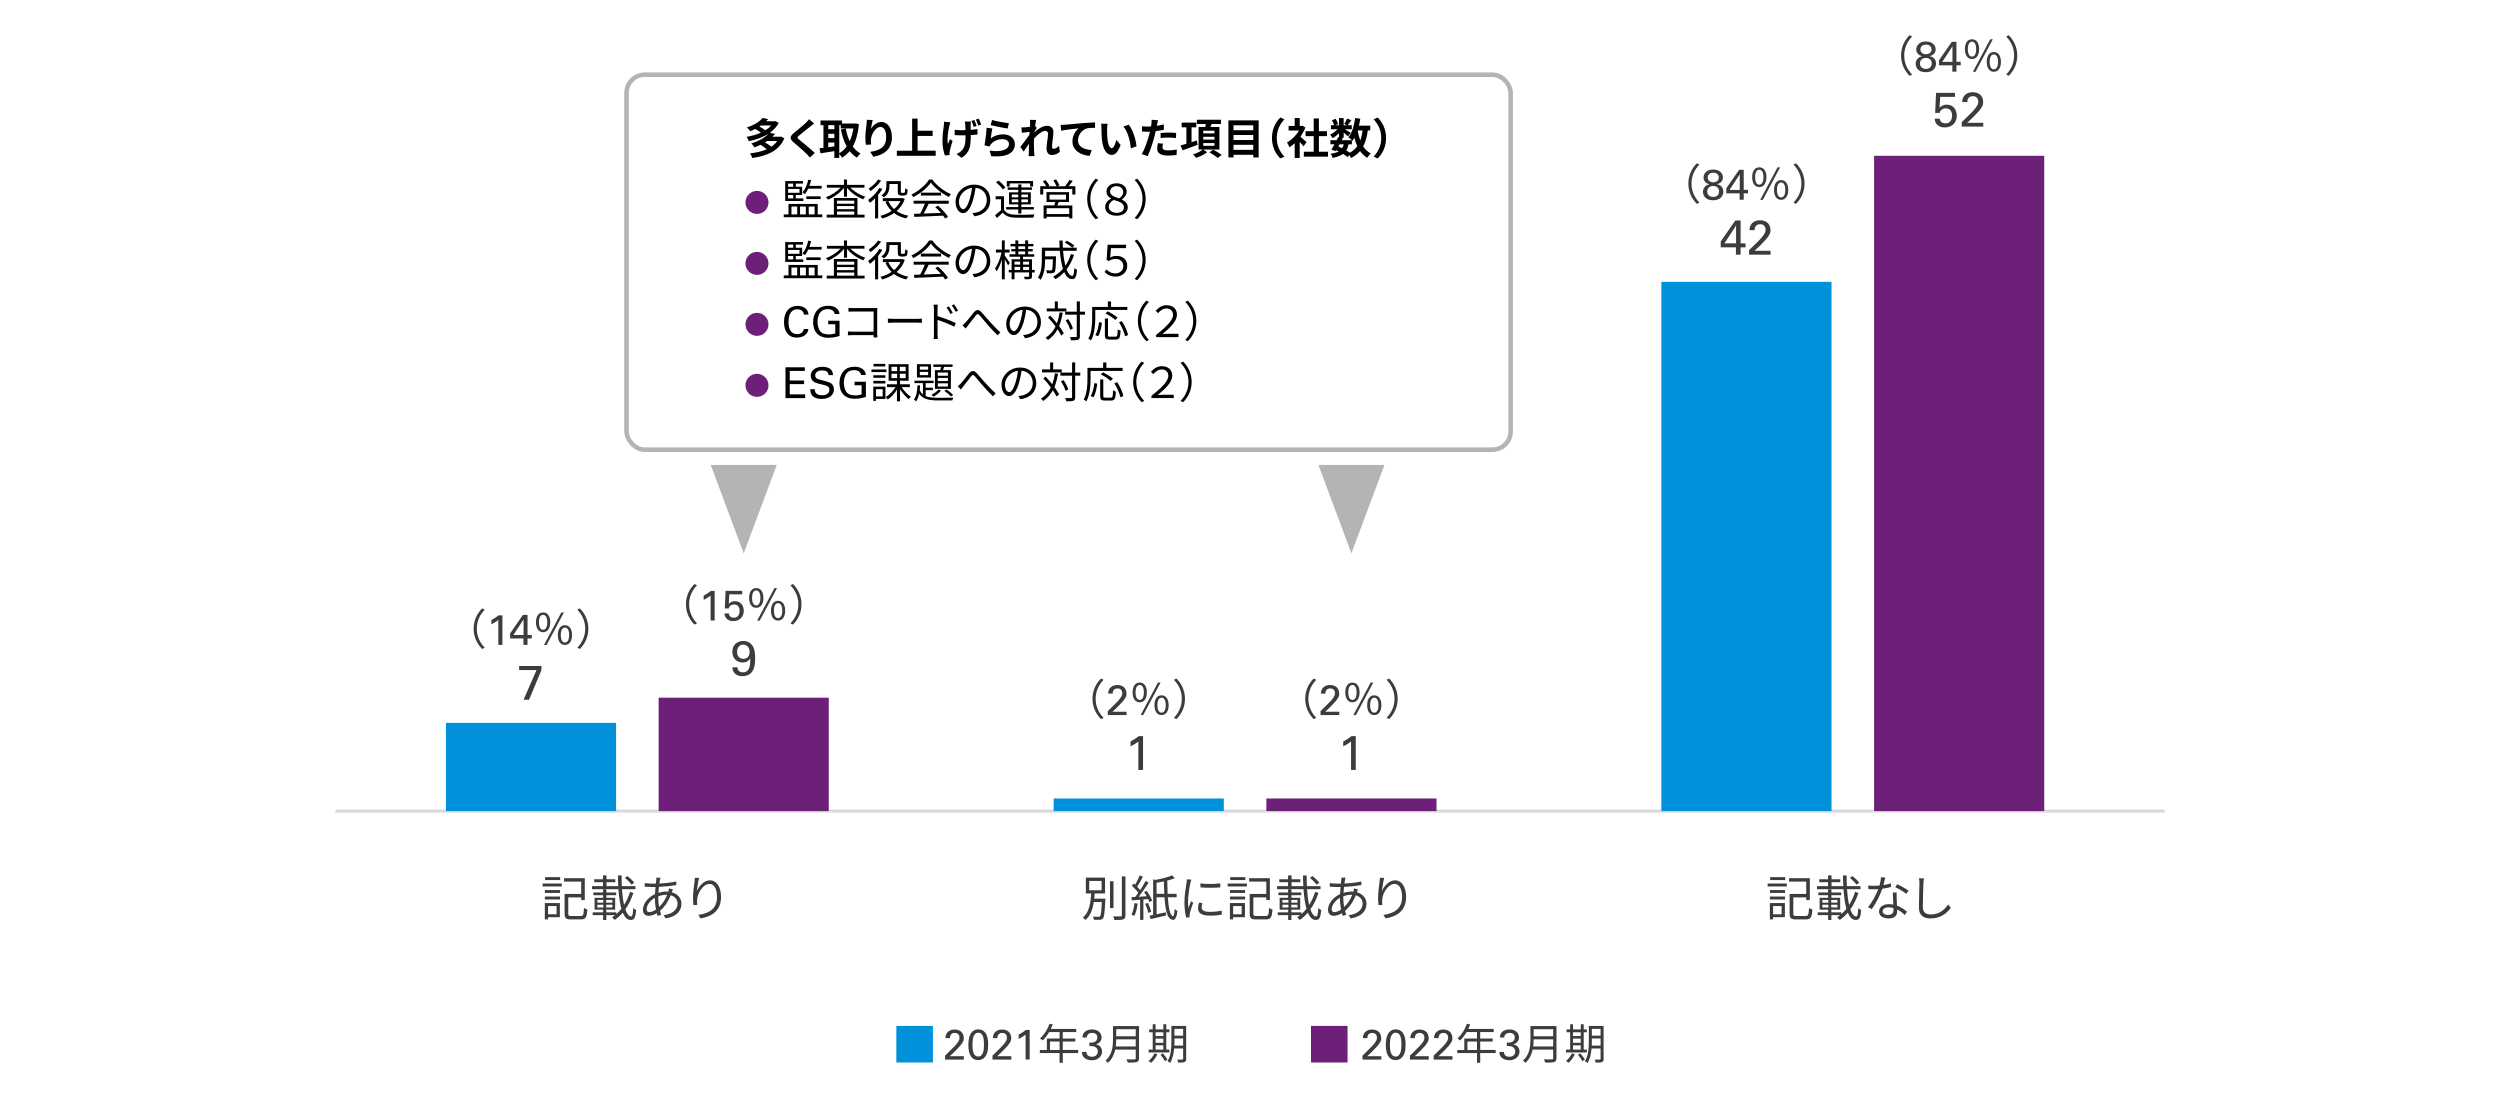 <?xml version="1.0" encoding="UTF-8"?>
<svg id="_レイヤー_1" data-name="レイヤー 1" xmlns="http://www.w3.org/2000/svg" viewBox="0 0 820 360">
  <defs>
    <style>
      .cls-1 {
        stroke: #b4b4b4;
        stroke-miterlimit: 10;
        stroke-width: 1.5px;
      }

      .cls-1, .cls-2 {
        fill: none;
      }

      .cls-2 {
        stroke: #d9d9d9;
        stroke-linejoin: round;
      }

      .cls-3 {
        fill: #0091da;
      }

      .cls-4 {
        fill: #6d2077;
      }

      .cls-5 {
        fill: #b4b4b4;
      }

      .cls-6 {
        fill: #3c3c3c;
      }
    </style>
  </defs>
  <line class="cls-2" x1="110" y1="266.04" x2="710" y2="266.04"/>
  <g>
    <g>
      <rect class="cls-4" x="216.03" y="228.84" width="55.81" height="37.2"/>
      <rect class="cls-4" x="415.37" y="261.9" width="55.81" height="4.13"/>
      <rect class="cls-4" x="614.7" y="51.1" width="55.81" height="214.93"/>
    </g>
    <g>
      <rect class="cls-3" x="146.27" y="237.1" width="55.81" height="28.93"/>
      <rect class="cls-3" x="345.6" y="261.9" width="55.81" height="4.13"/>
      <rect class="cls-3" x="544.93" y="92.44" width="55.81" height="173.6"/>
    </g>
  </g>
  <g>
    <path class="cls-6" d="M155.36,206.21c0-2.73,1.11-4.96,2.79-6.66l.84,.43c-1.61,1.67-2.6,3.74-2.6,6.23s.99,4.56,2.6,6.23l-.84,.43c-1.68-1.71-2.79-3.93-2.79-6.66Z"/>
    <path class="cls-6" d="M163.43,203.36c-.15,.13-.32,.26-.51,.39-.19,.13-.39,.26-.59,.38-.2,.12-.4,.24-.6,.34-.2,.11-.38,.2-.55,.29v-1.4c.46-.24,.9-.5,1.32-.77,.42-.27,.76-.52,1.04-.76h1.25v9.69h-1.34v-8.16Z"/>
    <path class="cls-6" d="M171.69,209.42h-4.37v-1.67l4.2-6.05h1.51v6.58h1.41v1.13h-1.41v2.1h-1.34v-2.1Zm.04-1.13v-5.11l-3.35,5.11h3.35Z"/>
    <path class="cls-6" d="M175.8,204.11c0-2.06,.92-3.23,2.34-3.23s2.34,1.18,2.34,3.23-.94,3.26-2.34,3.26-2.34-1.19-2.34-3.26Zm3.7,0c0-1.65-.55-2.44-1.36-2.44s-1.37,.78-1.37,2.44,.56,2.46,1.37,2.46,1.36-.83,1.36-2.46Zm4.62-3.23h.85l-5.68,10.67h-.85l5.68-10.67Zm-1.15,7.41c0-2.06,.92-3.23,2.32-3.23s2.34,1.18,2.34,3.23-.92,3.26-2.34,3.26-2.32-1.19-2.32-3.26Zm3.7,0c0-1.64-.55-2.44-1.37-2.44s-1.36,.8-1.36,2.44,.55,2.46,1.36,2.46,1.37-.83,1.37-2.46Z"/>
    <path class="cls-6" d="M192.98,206.21c0,2.73-1.11,4.96-2.79,6.66l-.84-.43c1.61-1.67,2.6-3.74,2.6-6.23s-.99-4.56-2.6-6.23l.84-.43c1.68,1.71,2.79,3.93,2.79,6.66Z"/>
    <path class="cls-6" d="M170.28,218.45h7.31v1.34l-4.06,9.73h-1.81l4.26-9.74h-5.7v-1.33Z"/>
  </g>
  <g>
    <path class="cls-6" d="M224.99,198.21c0-2.73,1.11-4.96,2.79-6.66l.84,.43c-1.61,1.67-2.6,3.74-2.6,6.23s.99,4.56,2.6,6.23l-.84,.43c-1.68-1.71-2.79-3.93-2.79-6.66Z"/>
    <path class="cls-6" d="M233.05,195.36c-.15,.13-.32,.26-.51,.39-.19,.13-.39,.26-.59,.38-.2,.12-.4,.24-.6,.34-.2,.11-.38,.2-.55,.29v-1.4c.46-.24,.9-.5,1.32-.77,.42-.27,.76-.52,1.04-.76h1.25v9.69h-1.34v-8.16Z"/>
    <path class="cls-6" d="M239.07,201.23c0,.24,.06,.45,.16,.62,.1,.17,.22,.32,.38,.43,.15,.11,.32,.19,.51,.24,.19,.05,.37,.08,.56,.08,.42,0,.76-.09,1.02-.26,.26-.17,.45-.38,.58-.62,.13-.24,.22-.48,.26-.74s.06-.46,.06-.62c0-.67-.17-1.19-.5-1.55-.33-.36-.78-.54-1.34-.54-.28,0-.53,.05-.75,.14-.22,.09-.4,.21-.55,.36s-.25,.29-.31,.43c-.06,.14-.1,.27-.14,.38h-1.27l.25-5.77h5.45v1.13h-4.24l-.18,3.14c.08-.08,.17-.16,.29-.27,.12-.1,.26-.2,.42-.29s.36-.17,.58-.24c.22-.06,.48-.1,.76-.1,.49,0,.91,.09,1.27,.27,.36,.18,.67,.41,.9,.71,.24,.29,.42,.63,.54,1.02,.12,.38,.18,.78,.18,1.2,0,.48-.08,.92-.25,1.32-.16,.41-.39,.76-.69,1.06-.3,.3-.66,.54-1.09,.71s-.9,.25-1.43,.25c-.39,0-.76-.05-1.1-.16-.34-.11-.64-.27-.9-.48-.26-.21-.47-.47-.62-.79-.15-.32-.24-.68-.26-1.09h1.46Z"/>
    <path class="cls-6" d="M245.71,196.11c0-2.06,.92-3.23,2.34-3.23s2.34,1.18,2.34,3.23-.94,3.26-2.34,3.26-2.34-1.19-2.34-3.26Zm3.7,0c0-1.65-.55-2.44-1.36-2.44s-1.37,.78-1.37,2.44,.56,2.46,1.37,2.46,1.36-.83,1.36-2.46Zm4.62-3.23h.85l-5.68,10.67h-.85l5.68-10.67Zm-1.15,7.41c0-2.06,.92-3.23,2.32-3.23s2.34,1.18,2.34,3.23-.92,3.26-2.34,3.26-2.32-1.19-2.32-3.26Zm3.7,0c0-1.64-.55-2.44-1.37-2.44s-1.36,.8-1.36,2.44,.55,2.46,1.36,2.46,1.37-.83,1.37-2.46Z"/>
    <path class="cls-6" d="M262.89,198.21c0,2.73-1.11,4.96-2.79,6.66l-.84-.43c1.61-1.67,2.6-3.74,2.6-6.23s-.99-4.56-2.6-6.23l.84-.43c1.68,1.71,2.79,3.93,2.79,6.66Z"/>
    <path class="cls-6" d="M241.91,218.88c0,.48,.14,.87,.41,1.18,.27,.3,.73,.46,1.37,.46,.61,0,1.08-.16,1.41-.47,.33-.31,.57-.71,.72-1.18,.15-.47,.23-.97,.25-1.5,.02-.53,.01-1.01,0-1.45-.15,.28-.32,.5-.51,.68-.19,.18-.4,.32-.62,.42-.22,.11-.44,.18-.67,.22s-.46,.06-.68,.06c-.44,0-.86-.07-1.27-.22-.41-.15-.77-.37-1.08-.66-.31-.29-.56-.66-.74-1.1-.19-.44-.28-.94-.28-1.52,0-.64,.1-1.18,.31-1.63,.21-.45,.48-.82,.82-1.1,.34-.29,.72-.5,1.14-.63,.42-.13,.85-.2,1.29-.2,.3,0,.62,.04,.97,.11,.35,.07,.69,.21,1.02,.41,.33,.2,.64,.47,.92,.83,.28,.36,.5,.81,.67,1.37,.1,.34,.17,.73,.23,1.18,.06,.44,.09,1.04,.09,1.8,0,.28,0,.61-.02,1-.01,.39-.06,.8-.14,1.24-.08,.44-.2,.87-.37,1.3-.17,.43-.4,.81-.7,1.15-.3,.34-.68,.62-1.15,.83-.47,.21-1.04,.32-1.72,.32-.37,0-.76-.04-1.15-.13-.39-.08-.75-.24-1.07-.46s-.58-.51-.79-.89c-.21-.37-.32-.85-.33-1.42h1.68Zm3.97-5.04c0-.39-.06-.74-.18-1.05s-.28-.55-.48-.75c-.2-.2-.43-.35-.69-.45-.26-.1-.52-.15-.78-.15-.32,0-.61,.06-.86,.19-.25,.13-.46,.3-.62,.51-.17,.21-.29,.46-.38,.75-.09,.29-.13,.6-.13,.93,0,.74,.2,1.3,.59,1.69,.39,.39,.9,.58,1.5,.58,.64,0,1.14-.21,1.49-.62,.35-.42,.53-.96,.53-1.63Z"/>
  </g>
  <g>
    <path class="cls-6" d="M358.34,229.21c0-2.73,1.11-4.96,2.79-6.66l.84,.43c-1.61,1.67-2.6,3.74-2.6,6.23s.99,4.56,2.6,6.23l-.84,.43c-1.68-1.71-2.79-3.93-2.79-6.66Z"/>
    <path class="cls-6" d="M363.35,233.25l2.53-2.49c.27-.26,.53-.53,.79-.8,.26-.28,.49-.56,.71-.86,.28-.38,.47-.7,.57-.95,.1-.25,.15-.51,.15-.77,0-.12-.02-.27-.05-.45-.03-.18-.1-.35-.21-.52-.11-.17-.26-.31-.47-.43s-.48-.18-.83-.18c-.39,0-.69,.07-.9,.22s-.37,.31-.47,.5c-.1,.19-.16,.37-.18,.56-.02,.19-.03,.33-.03,.42h-1.47c0-.12,0-.27,.02-.43,.01-.17,.05-.35,.11-.54,.06-.19,.15-.38,.27-.58,.12-.2,.28-.39,.5-.57,.34-.29,.69-.48,1.07-.57s.72-.13,1.03-.13c.37,0,.74,.05,1.1,.15,.36,.1,.68,.27,.96,.49,.28,.22,.51,.52,.68,.88,.17,.36,.26,.8,.26,1.31,0,.16,0,.31-.02,.46-.01,.14-.06,.31-.13,.48-.07,.18-.18,.38-.33,.62-.15,.24-.35,.52-.62,.86-.08,.08-.2,.22-.37,.4-.17,.18-.35,.37-.54,.57s-.36,.39-.53,.57c-.17,.18-.28,.3-.35,.36l-1.69,1.61h4.61v1.11h-6.17v-1.27Z"/>
    <path class="cls-6" d="M371.49,227.11c0-2.06,.92-3.23,2.34-3.23s2.34,1.18,2.34,3.23-.94,3.26-2.34,3.26-2.34-1.19-2.34-3.26Zm3.7,0c0-1.65-.55-2.44-1.36-2.44s-1.37,.78-1.37,2.44,.56,2.46,1.37,2.46,1.36-.83,1.36-2.46Zm4.62-3.23h.85l-5.68,10.67h-.85l5.68-10.67Zm-1.15,7.41c0-2.06,.92-3.23,2.32-3.23s2.34,1.18,2.34,3.23-.92,3.26-2.34,3.26-2.32-1.19-2.32-3.26Zm3.7,0c0-1.64-.55-2.44-1.37-2.44s-1.36,.8-1.36,2.44,.55,2.46,1.36,2.46,1.37-.83,1.37-2.46Z"/>
    <path class="cls-6" d="M388.67,229.21c0,2.73-1.11,4.96-2.79,6.66l-.84-.43c1.61-1.67,2.6-3.74,2.6-6.23s-.99-4.56-2.6-6.23l.84-.43c1.68,1.71,2.79,3.93,2.79,6.66Z"/>
    <path class="cls-6" d="M373.39,243.2c-.17,.15-.37,.3-.58,.45-.22,.15-.44,.29-.67,.43-.23,.14-.46,.27-.69,.39s-.44,.23-.63,.33v-1.6c.52-.28,1.02-.57,1.5-.88,.48-.31,.88-.6,1.18-.86h1.42v11.07h-1.54v-9.33Z"/>
  </g>
  <g>
    <path class="cls-6" d="M428.11,229.21c0-2.73,1.11-4.96,2.79-6.66l.84,.43c-1.61,1.67-2.6,3.74-2.6,6.23s.99,4.56,2.6,6.23l-.84,.43c-1.68-1.71-2.79-3.93-2.79-6.66Z"/>
    <path class="cls-6" d="M433.12,233.25l2.53-2.49c.27-.26,.53-.53,.79-.8,.26-.28,.49-.56,.71-.86,.28-.38,.47-.7,.57-.95,.1-.25,.15-.51,.15-.77,0-.12-.02-.27-.05-.45-.03-.18-.1-.35-.21-.52-.11-.17-.26-.31-.47-.43s-.48-.18-.83-.18c-.39,0-.69,.07-.9,.22s-.37,.31-.47,.5c-.1,.19-.16,.37-.18,.56-.02,.19-.03,.33-.03,.42h-1.47c0-.12,0-.27,.02-.43,.01-.17,.05-.35,.11-.54,.06-.19,.15-.38,.27-.58,.12-.2,.28-.39,.5-.57,.34-.29,.69-.48,1.07-.57s.72-.13,1.03-.13c.37,0,.74,.05,1.1,.15,.36,.1,.68,.27,.96,.49,.28,.22,.51,.52,.68,.88,.17,.36,.26,.8,.26,1.31,0,.16,0,.31-.02,.46-.01,.14-.06,.31-.13,.48-.07,.18-.18,.38-.33,.62-.15,.24-.35,.52-.62,.86-.08,.08-.2,.22-.37,.4-.17,.18-.35,.37-.54,.57s-.36,.39-.53,.57c-.17,.18-.28,.3-.35,.36l-1.69,1.61h4.61v1.11h-6.17v-1.27Z"/>
    <path class="cls-6" d="M441.26,227.11c0-2.06,.92-3.23,2.34-3.23s2.34,1.18,2.34,3.23-.94,3.26-2.34,3.26-2.34-1.19-2.34-3.26Zm3.7,0c0-1.65-.55-2.44-1.36-2.44s-1.37,.78-1.37,2.44,.56,2.46,1.37,2.46,1.36-.83,1.36-2.46Zm4.62-3.23h.85l-5.68,10.67h-.85l5.68-10.67Zm-1.15,7.41c0-2.06,.92-3.23,2.32-3.23s2.34,1.18,2.34,3.23-.92,3.26-2.34,3.26-2.32-1.19-2.32-3.26Zm3.7,0c0-1.64-.55-2.44-1.37-2.44s-1.36,.8-1.36,2.44,.55,2.46,1.36,2.46,1.37-.83,1.37-2.46Z"/>
    <path class="cls-6" d="M458.43,229.21c0,2.73-1.11,4.96-2.79,6.66l-.84-.43c1.61-1.67,2.6-3.74,2.6-6.23s-.99-4.56-2.6-6.23l.84-.43c1.68,1.71,2.79,3.93,2.79,6.66Z"/>
    <path class="cls-6" d="M443.16,243.2c-.17,.15-.37,.3-.58,.45-.22,.15-.44,.29-.67,.43-.23,.14-.46,.27-.69,.39s-.44,.23-.63,.33v-1.6c.52-.28,1.02-.57,1.5-.88,.48-.31,.88-.6,1.18-.86h1.42v11.07h-1.54v-9.33Z"/>
  </g>
  <g>
    <path class="cls-6" d="M553.78,60.21c0-2.73,1.11-4.96,2.79-6.66l.84,.43c-1.61,1.67-2.6,3.74-2.6,6.23s.99,4.56,2.6,6.23l-.84,.43c-1.68-1.71-2.79-3.93-2.79-6.66Z"/>
    <path class="cls-6" d="M560.71,60.42c-.64-.14-1.13-.41-1.46-.82-.33-.41-.49-.85-.49-1.34,0-.21,.04-.47,.13-.78,.09-.3,.25-.59,.48-.87,.23-.27,.55-.51,.96-.71,.41-.2,.93-.29,1.56-.29,.51,0,.97,.06,1.37,.2s.73,.31,1.01,.55c.28,.23,.49,.51,.63,.82,.15,.31,.22,.66,.22,1.03,0,.24-.04,.48-.12,.71s-.2,.45-.36,.64c-.16,.2-.36,.37-.62,.52-.25,.15-.55,.26-.88,.32,.14,.04,.33,.1,.57,.18s.47,.22,.7,.4c.23,.18,.43,.42,.59,.72s.25,.68,.25,1.15c0,.34-.06,.67-.18,1.01-.12,.34-.32,.64-.58,.91-.27,.27-.61,.49-1.04,.66-.42,.17-.94,.26-1.53,.26-.42,0-.85-.05-1.3-.16-.45-.11-.85-.32-1.2-.65-.26-.24-.47-.53-.62-.88-.15-.34-.23-.7-.23-1.07,0-.33,.06-.65,.19-.96,.13-.31,.31-.59,.55-.82,.23-.23,.47-.4,.71-.49,.24-.09,.47-.18,.69-.25Zm-.74,2.39c0,.19,.03,.38,.1,.6,.07,.21,.17,.4,.33,.58,.15,.18,.36,.32,.6,.43,.25,.11,.55,.17,.92,.17,.39,0,.71-.06,.96-.18,.25-.12,.44-.27,.59-.46,.14-.18,.25-.38,.3-.59,.06-.21,.08-.41,.08-.59,0-.54-.18-.97-.53-1.3-.36-.32-.82-.48-1.38-.48-.3,0-.57,.05-.82,.14s-.45,.22-.62,.38c-.17,.16-.31,.36-.4,.58s-.14,.46-.14,.71Zm3.81-4.58c0-.45-.16-.82-.47-1.13-.31-.3-.76-.46-1.35-.46-.53,0-.97,.14-1.32,.43s-.52,.67-.52,1.15c0,.23,.05,.45,.14,.64,.09,.19,.22,.36,.38,.5,.16,.14,.35,.25,.57,.32,.22,.07,.46,.11,.71,.11,.53,0,.97-.14,1.33-.43,.35-.28,.53-.67,.53-1.14Z"/>
    <path class="cls-6" d="M570.6,63.42h-4.37v-1.67l4.2-6.05h1.51v6.58h1.41v1.13h-1.41v2.1h-1.34v-2.1Zm.04-1.13v-5.11l-3.35,5.11h3.35Z"/>
    <path class="cls-6" d="M574.71,58.11c0-2.06,.92-3.23,2.34-3.23s2.34,1.18,2.34,3.23-.94,3.26-2.34,3.26-2.34-1.19-2.34-3.26Zm3.7,0c0-1.65-.55-2.44-1.36-2.44s-1.37,.78-1.37,2.44,.56,2.46,1.37,2.46,1.36-.83,1.36-2.46Zm4.62-3.23h.85l-5.68,10.67h-.85l5.68-10.67Zm-1.15,7.41c0-2.06,.92-3.23,2.32-3.23s2.34,1.18,2.34,3.23-.92,3.26-2.34,3.26-2.32-1.19-2.32-3.26Zm3.7,0c0-1.64-.55-2.44-1.37-2.44s-1.36,.8-1.36,2.44,.55,2.46,1.36,2.46,1.37-.83,1.37-2.46Z"/>
    <path class="cls-6" d="M591.89,60.21c0,2.73-1.11,4.96-2.79,6.66l-.84-.43c1.61-1.67,2.6-3.74,2.6-6.23s-.99-4.56-2.6-6.23l.84-.43c1.68,1.71,2.79,3.93,2.79,6.66Z"/>
    <path class="cls-6" d="M569.38,81.12h-4.99v-1.9l4.8-6.91h1.73v7.52h1.62v1.3h-1.62v2.4h-1.54v-2.4Zm.05-1.3v-5.84l-3.82,5.84h3.82Z"/>
    <path class="cls-6" d="M573.69,82.07l2.9-2.85c.31-.3,.61-.61,.9-.92,.29-.31,.56-.64,.81-.98,.32-.44,.54-.8,.65-1.09,.11-.29,.17-.58,.17-.88,0-.14-.02-.31-.06-.51s-.12-.4-.24-.59c-.12-.19-.3-.36-.54-.5-.24-.14-.55-.21-.94-.21-.45,0-.79,.08-1.03,.25s-.42,.35-.54,.57c-.12,.21-.19,.43-.21,.64s-.03,.37-.03,.48h-1.68c0-.14,0-.3,.02-.5,.02-.19,.06-.4,.13-.62s.17-.44,.3-.66c.13-.22,.32-.44,.57-.66,.38-.33,.79-.55,1.23-.65,.43-.1,.83-.15,1.18-.15,.43,0,.85,.06,1.26,.18,.41,.12,.78,.3,1.1,.56,.32,.26,.58,.59,.78,1,.2,.41,.3,.91,.3,1.5,0,.18,0,.36-.02,.52-.02,.17-.06,.35-.14,.55s-.21,.44-.38,.71c-.17,.27-.41,.6-.7,.98-.09,.1-.23,.25-.42,.46-.2,.21-.4,.43-.62,.66-.21,.23-.42,.45-.61,.65-.19,.2-.33,.34-.4,.42l-1.94,1.84h5.26v1.26h-7.06v-1.46Z"/>
  </g>
  <g>
    <path class="cls-6" d="M623.55,18.21c0-2.73,1.11-4.96,2.79-6.66l.84,.43c-1.61,1.67-2.6,3.74-2.6,6.23s.99,4.56,2.6,6.23l-.84,.43c-1.68-1.71-2.79-3.93-2.79-6.66Z"/>
    <path class="cls-6" d="M630.48,18.42c-.64-.14-1.13-.41-1.46-.82-.33-.41-.49-.85-.49-1.34,0-.21,.04-.47,.13-.78,.09-.3,.25-.59,.48-.87,.23-.27,.55-.51,.96-.71,.41-.2,.93-.29,1.56-.29,.51,0,.97,.06,1.37,.2s.73,.31,1.01,.55c.28,.23,.49,.51,.63,.82,.15,.31,.22,.66,.22,1.03,0,.24-.04,.48-.12,.71s-.2,.45-.36,.64c-.16,.2-.36,.37-.62,.52-.25,.15-.55,.26-.88,.32,.14,.04,.33,.1,.57,.18s.47,.22,.7,.4c.23,.18,.43,.42,.59,.72s.25,.68,.25,1.15c0,.34-.06,.67-.18,1.01-.12,.34-.32,.64-.58,.91-.27,.27-.61,.49-1.04,.66-.42,.17-.94,.26-1.53,.26-.42,0-.85-.05-1.3-.16-.45-.11-.85-.32-1.2-.65-.26-.24-.47-.53-.62-.88-.15-.34-.23-.7-.23-1.07,0-.33,.06-.65,.19-.96,.13-.31,.31-.59,.55-.82,.23-.23,.47-.4,.71-.49,.24-.09,.47-.18,.69-.25Zm-.74,2.39c0,.19,.03,.38,.1,.6,.07,.21,.17,.4,.33,.58,.15,.18,.36,.32,.6,.43,.25,.11,.55,.17,.92,.17,.39,0,.71-.06,.96-.18,.25-.12,.44-.27,.59-.46,.14-.18,.25-.38,.3-.59,.06-.21,.08-.41,.08-.59,0-.54-.18-.97-.53-1.3-.36-.32-.82-.48-1.38-.48-.3,0-.57,.05-.82,.14s-.45,.22-.62,.38c-.17,.16-.31,.36-.4,.58s-.14,.46-.14,.71Zm3.81-4.58c0-.45-.16-.82-.47-1.13-.31-.3-.76-.46-1.35-.46-.53,0-.97,.14-1.32,.43s-.52,.67-.52,1.15c0,.23,.05,.45,.14,.64,.09,.19,.22,.36,.38,.5,.16,.14,.35,.25,.57,.32,.22,.07,.46,.11,.71,.11,.53,0,.97-.14,1.33-.43,.35-.28,.53-.67,.53-1.14Z"/>
    <path class="cls-6" d="M640.37,21.42h-4.37v-1.67l4.2-6.05h1.51v6.58h1.41v1.13h-1.41v2.1h-1.34v-2.1Zm.04-1.13v-5.11l-3.35,5.11h3.35Z"/>
    <path class="cls-6" d="M644.48,16.11c0-2.06,.92-3.23,2.34-3.23s2.34,1.18,2.34,3.23-.94,3.26-2.34,3.26-2.34-1.19-2.34-3.26Zm3.7,0c0-1.65-.55-2.44-1.36-2.44s-1.37,.78-1.37,2.44,.56,2.46,1.37,2.46,1.36-.83,1.36-2.46Zm4.62-3.23h.85l-5.68,10.67h-.85l5.68-10.67Zm-1.15,7.41c0-2.06,.92-3.23,2.32-3.23s2.34,1.18,2.34,3.23-.92,3.26-2.34,3.26-2.32-1.19-2.32-3.26Zm3.7,0c0-1.64-.55-2.44-1.37-2.44s-1.36,.8-1.36,2.44,.55,2.46,1.36,2.46,1.37-.83,1.37-2.46Z"/>
    <path class="cls-6" d="M661.66,18.21c0,2.73-1.11,4.96-2.79,6.66l-.84-.43c1.61-1.67,2.6-3.74,2.6-6.23s-.99-4.56-2.6-6.23l.84-.43c1.68,1.71,2.79,3.93,2.79,6.66Z"/>
    <path class="cls-6" d="M636.27,38.9c.01,.28,.07,.52,.18,.71s.26,.36,.43,.49c.18,.13,.37,.22,.58,.28,.21,.06,.43,.09,.64,.09,.48,0,.87-.1,1.16-.3,.29-.2,.51-.43,.66-.7s.25-.55,.3-.84c.05-.29,.07-.52,.07-.7,0-.77-.19-1.36-.57-1.77-.38-.41-.89-.62-1.53-.62-.32,0-.61,.05-.86,.16-.25,.11-.46,.25-.63,.42-.17,.17-.29,.34-.35,.5-.06,.16-.12,.3-.16,.43h-1.46l.29-6.59h6.22v1.3h-4.85l-.21,3.58c.08-.08,.19-.19,.33-.3,.13-.12,.29-.23,.48-.34,.19-.11,.41-.2,.66-.27s.54-.11,.86-.11c.55,0,1.04,.1,1.46,.3,.42,.2,.76,.47,1.03,.81,.27,.34,.48,.72,.62,1.16s.21,.9,.21,1.38c0,.54-.09,1.05-.28,1.51-.19,.46-.45,.87-.79,1.22-.34,.35-.75,.62-1.24,.81-.49,.19-1.03,.29-1.64,.29-.45,0-.87-.06-1.26-.18-.39-.12-.73-.3-1.03-.54-.3-.24-.54-.54-.71-.9-.18-.36-.28-.78-.3-1.25h1.66Z"/>
    <path class="cls-6" d="M643.45,40.07l2.9-2.85c.31-.3,.61-.61,.9-.92,.29-.31,.56-.64,.81-.98,.32-.44,.54-.8,.65-1.09,.11-.29,.17-.58,.17-.88,0-.14-.02-.31-.06-.51s-.12-.4-.24-.59c-.12-.19-.3-.36-.54-.5-.24-.14-.55-.21-.94-.21-.45,0-.79,.08-1.03,.25s-.42,.35-.54,.57c-.12,.21-.19,.43-.21,.64s-.03,.37-.03,.48h-1.68c0-.14,0-.3,.02-.5,.02-.19,.06-.4,.13-.62s.17-.44,.3-.66c.13-.22,.32-.44,.57-.66,.38-.33,.79-.55,1.23-.65,.43-.1,.83-.15,1.18-.15,.43,0,.85,.06,1.26,.18,.41,.12,.78,.3,1.1,.56,.32,.26,.58,.59,.78,1,.2,.41,.3,.91,.3,1.5,0,.18,0,.36-.02,.52-.02,.17-.06,.35-.14,.55s-.21,.44-.38,.71c-.17,.27-.41,.6-.7,.98-.09,.1-.23,.25-.42,.46-.2,.21-.4,.43-.62,.66-.21,.23-.42,.45-.61,.65-.19,.2-.33,.34-.4,.42l-1.94,1.84h5.26v1.26h-7.06v-1.46Z"/>
  </g>
  <g>
    <path class="cls-6" d="M177.97,289.79h6.3v.97h-6.3v-.97Zm5.66,11.04h-3.87v.74h-1.06v-5.36h4.93v4.62Zm-4.91-8.88h4.96v.94h-4.96v-.94Zm0,2.11h4.96v.96h-4.96v-.96Zm5.02-5.41h-4.94v-.96h4.94v.96Zm-3.98,8.53v2.69h2.8v-2.69h-2.8Zm10.69,3.27c.86,0,.99-.42,1.09-2.64,.29,.22,.78,.42,1.12,.5-.18,2.56-.54,3.26-2.13,3.26h-3.2c-1.65,0-2.14-.37-2.14-1.87v-6.48h5.44v-4.05h-5.62v-1.12h6.8v7.18h-1.18v-.88h-4.24v5.34c0,.62,.16,.75,1.04,.75h3.02Z"/>
    <path class="cls-6" d="M207.75,292.88c-.64,1.97-1.52,3.81-2.64,5.38,.5,1.49,1.14,2.34,1.89,2.34,.42,0,.61-.77,.7-2.74,.26,.26,.66,.51,.96,.61-.19,2.53-.61,3.28-1.78,3.28s-1.98-.9-2.61-2.4c-.8,.93-1.68,1.74-2.67,2.4-.19-.27-.56-.64-.85-.88,.35-.21,.69-.45,1.01-.7h-2.88v1.6h-1.06v-1.6h-3.42v-.93h3.42v-.87h-2.8v-3.88h2.78v-.87h-3.18v-.89h3.17v-1.01h1.1v1.01h3.22v.89h-3.22v.87h2.88v3.88h-2.9v.87h3.3v.57c.59-.51,1.15-1.09,1.65-1.73-.5-1.71-.8-3.94-.98-6.42h-8.66v-1.01h3.6v-1.28h-2.88v-.96h2.88v-1.28h1.15v1.28h2.88v.96h-2.88v1.28h3.86c-.06-1.12-.1-2.29-.1-3.49h1.2c-.02,1.22,.02,2.38,.06,3.49h4.48v1.01h-4.43c.14,1.99,.37,3.74,.69,5.17,.83-1.31,1.5-2.77,1.97-4.3l1.07,.35Zm-11.82,3.2h1.97v-.9h-1.97v.9Zm0,1.58h1.97v-.91h-1.97v.91Zm4.93-2.48h-2.03v.9h2.03v-.9Zm0,1.57h-2.03v.91h2.03v-.91Zm6.3-6.57c-.45-.62-1.39-1.58-2.21-2.24l.85-.58c.82,.62,1.79,1.54,2.22,2.16l-.86,.66Z"/>
    <path class="cls-6" d="M220.34,292.67c1.98,.53,3.17,2,3.17,3.74,0,2.27-1.5,4.26-5.18,4.83l-.69-1.07c2.85-.3,4.61-1.78,4.61-3.82,0-1.2-.78-2.29-2.27-2.69-.88,2.24-2.16,3.98-3.5,5.12,.13,.45,.26,.88,.38,1.28l-1.17,.35c-.08-.27-.18-.56-.26-.88-.86,.53-1.81,.86-2.66,.86-1.07,0-1.89-.64-1.89-2,0-2.03,1.78-4.13,3.95-5.12,.03-.8,.11-1.6,.18-2.34-.34,.02-.66,.02-.96,.02-.69,0-1.92-.06-2.56-.1l-.03-1.2c.54,.08,1.94,.19,2.61,.19,.35,0,.7,0,1.06-.02,.05-.46,.1-.88,.13-1.22,.03-.26,.05-.56,.05-.75l1.34,.03c-.08,.21-.14,.5-.19,.71-.06,.34-.13,.74-.19,1.2,2-.1,3.92-.3,5.55-.67l.02,1.2c-1.66,.27-3.78,.48-5.71,.58-.06,.61-.11,1.28-.16,1.95,.88-.27,1.86-.42,2.66-.42,.19,0,.38,0,.58,.02l.05-.14c.06-.24,.14-.66,.16-.91l1.28,.32c-.1,.21-.22,.64-.32,.88l-.02,.06Zm-5.55,1.81c-1.54,.88-2.7,2.45-2.7,3.73,0,.64,.3,.96,.9,.96s1.38-.27,2.18-.83c-.22-1.14-.37-2.4-.37-3.58v-.27Zm3.81-.99c-1.02,0-1.94,.22-2.69,.5v.62c0,1.01,.11,1.97,.27,2.88,1.04-.98,1.98-2.26,2.67-4h-.26Z"/>
    <path class="cls-6" d="M229.32,287.95c-.34,1.17-.64,3.3-.74,4.4,.62-1.63,2.29-3.6,4.29-3.6,2.11,0,3.63,2.11,3.63,5.44,0,4.4-2.77,6.34-6.7,7.06l-.75-1.15c3.44-.53,6.13-1.9,6.13-5.89,0-2.5-.83-4.29-2.51-4.29-1.97,0-3.79,2.86-3.98,4.94-.08,.61-.08,1.15,.03,1.94l-1.25,.1c-.08-.59-.16-1.49-.16-2.51,0-1.5,.29-3.84,.48-5.12,.06-.5,.11-.98,.13-1.36l1.41,.05Z"/>
  </g>
  <g>
    <path class="cls-6" d="M362.56,294.78s-.02,.37-.02,.51c-.19,3.98-.35,5.44-.78,5.94-.27,.32-.54,.42-1.02,.45-.4,.05-1.18,.03-1.95,0-.03-.32-.14-.77-.34-1.04,.78,.08,1.54,.08,1.82,.08,.27,0,.4-.03,.54-.18,.29-.32,.45-1.54,.59-4.69h-2.62c-.35,2.32-1.1,4.53-2.78,5.92-.16-.26-.53-.64-.82-.82,2.17-1.73,2.56-4.99,2.72-7.89h-1.74v-5.2h6.29v5.2h-3.39c-.03,.56-.08,1.14-.14,1.71h3.65Zm-5.3-2.77h4.07v-3.07h-4.07v3.07Zm7.97,5.84h-1.15v-8.8h1.15v8.8Zm3.92-10.4v12.72c0,.8-.22,1.17-.72,1.38-.53,.19-1.42,.21-2.88,.21-.06-.32-.24-.86-.43-1.2,1.12,.05,2.13,.03,2.43,.02,.29,0,.42-.1,.42-.4v-12.72h1.18Z"/>
    <path class="cls-6" d="M375.03,295.01v6.71h-1.07v-6.61c-.98,.08-1.89,.16-2.67,.22l-.18-1.07,1.25-.06c.32-.4,.66-.86,1.01-1.34-.48-.71-1.34-1.63-2.11-2.3l.61-.78c.14,.13,.3,.27,.46,.4,.54-.9,1.14-2.14,1.47-3.04l1.07,.42c-.56,1.09-1.26,2.38-1.89,3.28,.4,.38,.75,.8,.99,1.14,.69-1.04,1.33-2.11,1.79-3.01l.99,.48c-.93,1.49-2.16,3.31-3.26,4.69,.83-.05,1.71-.11,2.62-.18-.26-.48-.56-.94-.85-1.36l.86-.4c.74,.99,1.5,2.34,1.79,3.21l-.93,.45c-.1-.29-.24-.61-.4-.98l-1.57,.14Zm-1.87,1.37c-.21,1.5-.59,3.04-1.09,4.06-.19-.14-.67-.37-.93-.45,.51-.98,.8-2.4,.99-3.79l1.02,.18Zm3.38-.23c.45,.93,.88,2.14,1.04,2.94l-.96,.32c-.14-.78-.58-2.03-.99-2.96l.91-.3Zm6.51-1.85c.22,3.46,.72,6,1.7,6.24,.26,.08,.46-.91,.54-2.4,.22,.24,.64,.5,.9,.66-.26,2.51-.98,3.28-1.92,2.78-1.47-.46-2.05-3.36-2.32-7.28h-2.59v5.58c.96-.19,2-.42,3.02-.64l.13,1.02c-1.76,.45-3.62,.88-5.07,1.21l-.43-1.13c.37-.06,.77-.14,1.22-.22v-11.71l.66,.22c2.02-.37,4.27-.91,5.55-1.5l.91,.91c-.7,.29-1.55,.56-2.48,.8,.02,1.49,.05,2.96,.11,4.32h2.96v1.14h-2.88Zm-1.17-1.14c-.06-1.28-.11-2.64-.14-4.05-.8,.18-1.62,.32-2.38,.45v3.6h2.53Z"/>
    <path class="cls-6" d="M390.74,288.53c-.1,.27-.24,.78-.3,1.07-.3,1.46-.77,4.29-.77,6.06,0,.77,.03,1.41,.13,2.18,.27-.72,.62-1.65,.88-2.27l.69,.51c-.4,1.12-.98,2.8-1.12,3.55-.05,.22-.08,.53-.08,.7l.05,.56-1.15,.08c-.32-1.12-.58-2.94-.58-5.09,0-2.34,.51-5.06,.7-6.35,.05-.37,.11-.78,.11-1.12l1.44,.11Zm3.62,7.68c-.14,.58-.21,1.02-.21,1.46,0,.72,.48,1.42,2.66,1.42,1.42,0,2.64-.13,3.92-.42l.02,1.34c-.98,.19-2.3,.32-3.95,.32-2.66,0-3.84-.88-3.84-2.37,0-.58,.11-1.2,.26-1.87l1.15,.11Zm-.62-6.46c1.73,.29,4.93,.22,6.51,0v1.31c-1.7,.18-4.77,.18-6.5,0l-.02-1.31Z"/>
    <path class="cls-6" d="M402.68,289.79h6.3v.97h-6.3v-.97Zm5.66,11.04h-3.87v.74h-1.06v-5.36h4.93v4.62Zm-4.91-8.88h4.96v.94h-4.96v-.94Zm0,2.11h4.96v.96h-4.96v-.96Zm5.02-5.41h-4.94v-.96h4.94v.96Zm-3.98,8.53v2.69h2.8v-2.69h-2.8Zm10.69,3.27c.86,0,.99-.42,1.09-2.64,.29,.22,.78,.42,1.12,.5-.18,2.56-.54,3.26-2.13,3.26h-3.2c-1.65,0-2.14-.37-2.14-1.87v-6.48h5.44v-4.05h-5.62v-1.12h6.8v7.18h-1.18v-.88h-4.24v5.34c0,.62,.16,.75,1.04,.75h3.02Z"/>
    <path class="cls-6" d="M432.45,292.88c-.64,1.97-1.52,3.81-2.64,5.38,.5,1.49,1.14,2.34,1.89,2.34,.42,0,.61-.77,.7-2.74,.26,.26,.66,.51,.96,.61-.19,2.53-.61,3.28-1.78,3.28s-1.98-.9-2.61-2.4c-.8,.93-1.68,1.74-2.67,2.4-.19-.27-.56-.64-.85-.88,.35-.21,.69-.45,1.01-.7h-2.88v1.6h-1.06v-1.6h-3.42v-.93h3.42v-.87h-2.8v-3.88h2.78v-.87h-3.18v-.89h3.17v-1.01h1.1v1.01h3.22v.89h-3.22v.87h2.88v3.88h-2.9v.87h3.3v.57c.59-.51,1.15-1.09,1.65-1.73-.5-1.71-.8-3.94-.98-6.42h-8.66v-1.01h3.6v-1.28h-2.88v-.96h2.88v-1.28h1.15v1.28h2.88v.96h-2.88v1.28h3.86c-.06-1.12-.1-2.29-.1-3.49h1.2c-.02,1.22,.02,2.38,.06,3.49h4.48v1.01h-4.43c.14,1.99,.37,3.74,.69,5.17,.83-1.31,1.5-2.77,1.97-4.3l1.07,.35Zm-11.82,3.2h1.97v-.9h-1.97v.9Zm0,1.58h1.97v-.91h-1.97v.91Zm4.93-2.48h-2.03v.9h2.03v-.9Zm0,1.57h-2.03v.91h2.03v-.91Zm6.3-6.57c-.45-.62-1.39-1.58-2.21-2.24l.85-.58c.82,.62,1.79,1.54,2.22,2.16l-.86,.66Z"/>
    <path class="cls-6" d="M445.04,292.67c1.98,.53,3.17,2,3.17,3.74,0,2.27-1.5,4.26-5.18,4.83l-.69-1.07c2.85-.3,4.61-1.78,4.61-3.82,0-1.2-.78-2.29-2.27-2.69-.88,2.24-2.16,3.98-3.5,5.12,.13,.45,.26,.88,.38,1.28l-1.17,.35c-.08-.27-.18-.56-.26-.88-.86,.53-1.81,.86-2.66,.86-1.07,0-1.89-.64-1.89-2,0-2.03,1.78-4.13,3.95-5.12,.03-.8,.11-1.6,.18-2.34-.34,.02-.66,.02-.96,.02-.69,0-1.92-.06-2.56-.1l-.03-1.2c.54,.08,1.94,.19,2.61,.19,.35,0,.7,0,1.06-.02,.05-.46,.1-.88,.13-1.22,.03-.26,.05-.56,.05-.75l1.34,.03c-.08,.21-.14,.5-.19,.71-.06,.34-.13,.74-.19,1.2,2-.1,3.92-.3,5.55-.67l.02,1.2c-1.66,.27-3.78,.48-5.71,.58-.06,.61-.11,1.28-.16,1.95,.88-.27,1.86-.42,2.66-.42,.19,0,.38,0,.58,.02l.05-.14c.06-.24,.14-.66,.16-.91l1.28,.32c-.1,.21-.22,.64-.32,.88l-.02,.06Zm-5.55,1.81c-1.54,.88-2.7,2.45-2.7,3.73,0,.64,.3,.96,.9,.96s1.38-.27,2.18-.83c-.22-1.14-.37-2.4-.37-3.58v-.27Zm3.81-.99c-1.02,0-1.94,.22-2.69,.5v.62c0,1.01,.11,1.97,.27,2.88,1.04-.98,1.98-2.26,2.67-4h-.26Z"/>
    <path class="cls-6" d="M454.02,287.95c-.34,1.17-.64,3.3-.74,4.4,.62-1.63,2.29-3.6,4.29-3.6,2.11,0,3.63,2.11,3.63,5.44,0,4.4-2.77,6.34-6.7,7.06l-.75-1.15c3.44-.53,6.13-1.9,6.13-5.89,0-2.5-.83-4.29-2.51-4.29-1.97,0-3.79,2.86-3.98,4.94-.08,.61-.08,1.15,.03,1.94l-1.25,.1c-.08-.59-.16-1.49-.16-2.51,0-1.5,.29-3.84,.48-5.12,.06-.5,.11-.98,.13-1.36l1.41,.05Z"/>
  </g>
  <g>
    <path class="cls-6" d="M579.78,289.79h6.3v.97h-6.3v-.97Zm5.66,11.04h-3.87v.74h-1.06v-5.36h4.93v4.62Zm-4.91-8.88h4.96v.94h-4.96v-.94Zm0,2.11h4.96v.96h-4.96v-.96Zm5.02-5.41h-4.94v-.96h4.94v.96Zm-3.98,8.53v2.69h2.8v-2.69h-2.8Zm10.69,3.27c.86,0,.99-.42,1.09-2.64,.29,.22,.78,.42,1.12,.5-.18,2.56-.54,3.26-2.13,3.26h-3.2c-1.65,0-2.14-.37-2.14-1.87v-6.48h5.44v-4.05h-5.62v-1.12h6.8v7.18h-1.18v-.88h-4.24v5.34c0,.62,.16,.75,1.04,.75h3.02Z"/>
    <path class="cls-6" d="M609.56,292.88c-.64,1.97-1.52,3.81-2.64,5.38,.5,1.49,1.14,2.34,1.89,2.34,.42,0,.61-.77,.7-2.74,.26,.26,.66,.51,.96,.61-.19,2.53-.61,3.28-1.78,3.28s-1.98-.9-2.61-2.4c-.8,.93-1.68,1.74-2.67,2.4-.19-.27-.56-.64-.85-.88,.35-.21,.69-.45,1.01-.7h-2.88v1.6h-1.06v-1.6h-3.42v-.93h3.42v-.87h-2.8v-3.88h2.78v-.87h-3.18v-.89h3.17v-1.01h1.1v1.01h3.22v.89h-3.22v.87h2.88v3.88h-2.9v.87h3.3v.57c.59-.51,1.15-1.09,1.65-1.73-.5-1.71-.8-3.94-.98-6.42h-8.66v-1.01h3.6v-1.28h-2.88v-.96h2.88v-1.28h1.15v1.28h2.88v.96h-2.88v1.28h3.86c-.06-1.12-.1-2.29-.1-3.49h1.2c-.02,1.22,.02,2.38,.06,3.49h4.48v1.01h-4.43c.14,1.99,.37,3.74,.69,5.17,.83-1.31,1.5-2.77,1.97-4.3l1.07,.35Zm-11.82,3.2h1.97v-.9h-1.97v.9Zm0,1.58h1.97v-.91h-1.97v.91Zm4.93-2.48h-2.03v.9h2.03v-.9Zm0,1.57h-2.03v.91h2.03v-.91Zm6.3-6.57c-.45-.62-1.39-1.58-2.21-2.24l.85-.58c.82,.62,1.79,1.54,2.22,2.16l-.86,.66Z"/>
    <path class="cls-6" d="M620.26,290.92c-.83,.24-1.82,.45-2.86,.58-.78,2.24-2.19,4.99-3.46,6.7l-1.25-.64c1.33-1.54,2.67-4.06,3.39-5.92-.46,.03-.93,.05-1.39,.05-.59,0-1.25-.02-1.84-.05l-.1-1.2c.59,.08,1.26,.11,1.95,.11,.56,0,1.15-.03,1.76-.08,.24-.88,.46-1.89,.5-2.74l1.42,.13c-.16,.58-.37,1.54-.62,2.45,.83-.13,1.66-.32,2.46-.58l.03,1.18Zm1.86,1.84c-.05,.66-.03,1.12-.02,1.71,.02,.58,.08,1.62,.11,2.58,1.36,.5,2.46,1.28,3.28,1.98l-.69,1.09c-.67-.61-1.52-1.31-2.54-1.81,.02,.24,.02,.46,.02,.64,0,1.26-.83,2.3-2.78,2.3-1.74,0-3.17-.72-3.17-2.29,0-1.46,1.38-2.4,3.17-2.4,.53,0,1.04,.05,1.5,.14-.05-1.3-.13-2.85-.16-3.95h1.28Zm-1.07,5.07c-.5-.14-1.04-.22-1.6-.22-1.17,0-1.94,.53-1.94,1.25s.59,1.23,1.82,1.23c1.3,0,1.73-.72,1.73-1.5,0-.21,0-.46-.02-.75Zm4.22-4.64c-.85-.72-2.56-1.7-3.62-2.18l.62-.99c1.15,.51,2.96,1.54,3.71,2.11l-.72,1.06Z"/>
    <path class="cls-6" d="M631.04,288.11c-.08,.51-.13,1.07-.16,1.58-.06,1.79-.19,5.54-.19,7.9,0,1.74,1.12,2.35,2.59,2.35,2.91,0,4.56-1.63,5.7-3.28l.88,1.1c-1.07,1.5-3.12,3.49-6.61,3.49-2.27,0-3.84-.96-3.84-3.54,0-2.35,.16-6.35,.16-8.03,0-.58-.05-1.14-.14-1.6l1.62,.02Z"/>
  </g>
  <g>
    <g>
      <path class="cls-6" d="M309.97,346.25l2.53-2.49c.27-.26,.53-.53,.79-.8,.26-.28,.49-.56,.71-.86,.28-.38,.47-.7,.57-.95,.1-.25,.15-.51,.15-.77,0-.12-.02-.27-.05-.45-.03-.18-.1-.35-.21-.52-.11-.17-.26-.31-.47-.43s-.48-.18-.83-.18c-.39,0-.69,.07-.9,.22s-.37,.31-.47,.5c-.1,.19-.16,.37-.18,.56-.02,.19-.03,.33-.03,.42h-1.47c0-.12,0-.27,.02-.43,.01-.17,.05-.35,.11-.54,.06-.19,.15-.38,.27-.58,.12-.2,.28-.39,.5-.57,.34-.29,.69-.48,1.07-.57s.72-.13,1.03-.13c.37,0,.74,.05,1.1,.15,.36,.1,.68,.27,.96,.49,.28,.22,.51,.52,.68,.88,.17,.36,.26,.8,.26,1.31,0,.16,0,.31-.02,.46-.01,.14-.06,.31-.13,.48-.07,.18-.18,.38-.33,.62-.15,.24-.35,.52-.62,.86-.08,.08-.2,.22-.37,.4-.17,.18-.35,.37-.54,.57s-.36,.39-.53,.57c-.17,.18-.28,.3-.35,.36l-1.69,1.61h4.61v1.11h-6.17v-1.27Z"/>
      <path class="cls-6" d="M317.62,342.79c0-.24,0-.54,.03-.88s.06-.71,.13-1.09c.07-.38,.17-.76,.31-1.14,.13-.38,.32-.72,.57-1.02,.24-.3,.54-.55,.9-.74s.8-.28,1.31-.28c.49,0,.9,.08,1.25,.24,.34,.16,.64,.37,.88,.64,.24,.27,.44,.57,.58,.91,.14,.34,.26,.69,.34,1.06,.08,.36,.13,.73,.16,1.09,.03,.37,.04,.7,.04,.99,0,1.15-.11,2.07-.34,2.76-.23,.69-.56,1.24-1,1.65-.17,.16-.34,.29-.52,.38-.18,.1-.36,.17-.53,.22s-.33,.09-.48,.11c-.15,.02-.28,.03-.39,.03-.33,0-.62-.04-.9-.13-.27-.08-.52-.2-.74-.35-.22-.15-.41-.32-.57-.52-.16-.2-.29-.4-.39-.62-.08-.16-.16-.34-.24-.54-.07-.2-.14-.43-.2-.7-.06-.27-.1-.57-.14-.91s-.06-.73-.06-1.17Zm1.34-.07c0,.54,.03,1.04,.09,1.51s.16,.87,.31,1.22c.14,.35,.34,.62,.58,.81,.24,.2,.55,.29,.91,.29,.4,0,.73-.12,.98-.36,.25-.24,.45-.54,.58-.92,.13-.38,.23-.79,.27-1.25,.05-.45,.07-.9,.07-1.34,0-.58-.03-1.11-.08-1.6-.06-.49-.16-.9-.3-1.25-.14-.35-.34-.61-.58-.81-.24-.19-.55-.29-.91-.29-.42,0-.76,.13-1.01,.38-.26,.25-.45,.57-.58,.95-.13,.38-.22,.81-.26,1.28s-.06,.92-.06,1.35Z"/>
      <path class="cls-6" d="M325.53,346.25l2.53-2.49c.27-.26,.53-.53,.79-.8,.26-.28,.49-.56,.71-.86,.28-.38,.47-.7,.57-.95,.1-.25,.15-.51,.15-.77,0-.12-.02-.27-.05-.45-.03-.18-.1-.35-.21-.52-.11-.17-.26-.31-.47-.43s-.48-.18-.83-.18c-.39,0-.69,.07-.9,.22s-.37,.31-.47,.5c-.1,.19-.16,.37-.18,.56-.02,.19-.03,.33-.03,.42h-1.47c0-.12,0-.27,.02-.43,.01-.17,.05-.35,.11-.54,.06-.19,.15-.38,.27-.58,.12-.2,.28-.39,.5-.57,.34-.29,.69-.48,1.07-.57s.72-.13,1.03-.13c.37,0,.74,.05,1.1,.15,.36,.1,.68,.27,.96,.49,.28,.22,.51,.52,.68,.88,.17,.36,.26,.8,.26,1.31,0,.16,0,.31-.02,.46-.01,.14-.06,.31-.13,.48-.07,.18-.18,.38-.33,.62-.15,.24-.35,.52-.62,.86-.08,.08-.2,.22-.37,.4-.17,.18-.35,.37-.54,.57s-.36,.39-.53,.57c-.17,.18-.28,.3-.35,.36l-1.69,1.61h4.61v1.11h-6.17v-1.27Z"/>
      <path class="cls-6" d="M336.37,339.36c-.15,.13-.32,.26-.51,.39-.19,.13-.39,.26-.59,.38-.2,.12-.4,.24-.6,.34-.2,.11-.38,.2-.55,.29v-1.4c.46-.24,.9-.5,1.32-.77,.42-.27,.76-.52,1.04-.76h1.25v9.69h-1.34v-8.16Z"/>
      <path class="cls-6" d="M353.66,345.4h-5.07v3.21h-1.05v-3.21h-6.47v-1.01h2.3v-3.75h4.17v-2.13h-3.4c-.63,1.08-1.37,2.03-2.13,2.76-.2-.17-.63-.52-.9-.66,1.32-1.15,2.49-2.96,3.15-4.83l1.05,.25c-.2,.49-.42,.99-.64,1.47h8.34v1.01h-4.42v2.13h4.1v.98h-4.1v2.77h5.07v1.01Zm-6.12-1.01v-2.77h-3.14v2.77h3.14Z"/>
      <path class="cls-6" d="M356.38,345.03c0,.48,.14,.86,.43,1.15,.3,.29,.75,.43,1.34,.43,.34,0,.63-.05,.88-.15,.25-.1,.45-.23,.6-.39,.15-.16,.27-.35,.34-.55,.07-.21,.11-.42,.11-.63,0-.25-.04-.48-.12-.67-.08-.2-.18-.36-.32-.5s-.28-.25-.45-.34-.34-.15-.52-.19c-.25-.05-.48-.07-.68-.08-.2,0-.42,0-.67,0v-1.13c.24,.02,.51,.02,.81,0,.3-.02,.58-.09,.85-.21,.27-.12,.49-.29,.67-.53,.18-.23,.27-.54,.27-.94,0-.54-.16-.93-.49-1.17-.33-.24-.74-.36-1.22-.36-.18,0-.37,.02-.56,.07-.2,.05-.38,.13-.55,.25-.17,.12-.31,.27-.44,.47-.12,.2-.2,.44-.22,.74h-1.4c0-.4,.08-.74,.2-1.03,.12-.28,.28-.52,.47-.72,.19-.2,.4-.35,.63-.48,.23-.12,.46-.21,.69-.27,.23-.06,.44-.1,.64-.12,.2-.02,.37-.03,.5-.03,.53,0,.99,.07,1.38,.22,.39,.14,.72,.34,.98,.59s.46,.53,.59,.84c.13,.31,.2,.64,.2,.97,0,.2-.03,.41-.09,.64s-.17,.46-.31,.67c-.15,.21-.35,.41-.6,.58s-.56,.3-.93,.38c.51,.08,.91,.23,1.2,.46,.28,.23,.49,.48,.62,.75s.21,.51,.23,.74c.03,.22,.04,.36,.04,.41,0,.34-.07,.68-.21,1.02-.14,.34-.35,.65-.63,.92s-.63,.5-1.05,.67-.91,.25-1.47,.25c-.51,0-1.01-.08-1.48-.24-.48-.16-.87-.42-1.18-.77-.14-.15-.25-.3-.33-.46-.08-.16-.14-.31-.17-.47-.03-.15-.05-.3-.06-.43,0-.14-.01-.25-.01-.36h1.48Z"/>
      <path class="cls-6" d="M373.6,347.08c0,.73-.21,1.09-.73,1.26-.53,.18-1.46,.2-2.95,.2-.07-.29-.27-.78-.45-1.08,1.18,.04,2.3,.03,2.62,.03,.32-.01,.43-.11,.43-.42v-2.8h-6.72c-.35,1.58-1.05,3.17-2.41,4.35-.14-.22-.56-.6-.77-.75,2.23-1.96,2.45-4.8,2.45-7.03v-4.28h8.53v10.53Zm-1.08-3.84v-2.35h-6.4c0,.73-.04,1.53-.15,2.35h6.55Zm-6.4-5.67v2.33h6.4v-2.33h-6.4Z"/>
      <path class="cls-6" d="M383.56,345.21h-6.83v-.94h1.36v-5.69h-1.18v-.94h1.18v-1.69h.95v1.69h2.54v-1.69h.96v1.69h1.02v.94h-1.02v5.69h1.02v.94Zm-3.91,.56c-.5,1.08-1.3,2.14-2.07,2.83-.2-.17-.59-.46-.84-.6,.77-.63,1.5-1.57,1.92-2.49l.99,.27Zm-.62-7.18v1.23h2.54v-1.23h-2.54Zm0,3.45h2.54v-1.37h-2.54v1.37Zm0,2.24h2.54v-1.4h-2.54v1.4Zm2.42,1.23c.56,.63,1.2,1.5,1.47,2.07l-.84,.49c-.25-.56-.88-1.47-1.44-2.13l.81-.43Zm7.63,1.75c0,.62-.15,.92-.53,1.09-.41,.17-1.05,.2-2.09,.2-.04-.29-.18-.74-.32-1.01,.74,.01,1.44,.01,1.64,0,.21,0,.29-.07,.29-.29v-3.36h-2.96c-.14,1.67-.49,3.45-1.33,4.79-.17-.2-.59-.52-.83-.62,1.16-1.85,1.27-4.49,1.27-6.5v-5.05h4.84v10.75Zm-1.01-4.31v-2.33h-2.86v.94c0,.43-.01,.91-.03,1.39h2.89Zm-2.86-5.49v2.23h2.86v-2.23h-2.86Z"/>
      <path class="cls-6" d="M446.89,346.25l2.53-2.49c.27-.26,.53-.53,.79-.8,.26-.28,.49-.56,.71-.86,.28-.38,.47-.7,.57-.95,.1-.25,.15-.51,.15-.77,0-.12-.02-.27-.05-.45-.03-.18-.1-.35-.21-.52-.11-.17-.26-.31-.47-.43s-.48-.18-.83-.18c-.39,0-.69,.07-.9,.22s-.37,.31-.47,.5c-.1,.19-.16,.37-.18,.56-.02,.19-.03,.33-.03,.42h-1.47c0-.12,0-.27,.02-.43,.01-.17,.05-.35,.11-.54,.06-.19,.15-.38,.27-.58,.12-.2,.28-.39,.5-.57,.34-.29,.69-.48,1.07-.57s.72-.13,1.03-.13c.37,0,.74,.05,1.1,.15,.36,.1,.68,.27,.96,.49,.28,.22,.51,.52,.68,.88,.17,.36,.26,.8,.26,1.31,0,.16,0,.31-.02,.46-.01,.14-.06,.31-.13,.48-.07,.18-.18,.38-.33,.62-.15,.24-.35,.52-.62,.86-.08,.08-.2,.22-.37,.4-.17,.18-.35,.37-.54,.57s-.36,.39-.53,.57c-.17,.18-.28,.3-.35,.36l-1.69,1.61h4.61v1.11h-6.17v-1.27Z"/>
      <path class="cls-6" d="M454.54,342.79c0-.24,0-.54,.03-.88s.06-.71,.13-1.09c.07-.38,.17-.76,.31-1.14,.13-.38,.32-.72,.57-1.02,.24-.3,.54-.55,.9-.74s.8-.28,1.31-.28c.49,0,.9,.08,1.25,.24,.34,.16,.64,.37,.88,.64,.24,.27,.44,.57,.58,.91,.14,.34,.26,.69,.34,1.06,.08,.36,.13,.73,.16,1.09,.03,.37,.04,.7,.04,.99,0,1.15-.11,2.07-.34,2.76-.23,.69-.56,1.24-1,1.65-.17,.16-.34,.29-.52,.38-.18,.1-.36,.17-.53,.22s-.33,.09-.48,.11c-.15,.02-.28,.03-.39,.03-.33,0-.62-.04-.9-.13-.27-.08-.52-.2-.74-.35-.22-.15-.41-.32-.57-.52-.16-.2-.29-.4-.39-.62-.08-.16-.16-.34-.24-.54-.07-.2-.14-.43-.2-.7-.06-.27-.1-.57-.14-.91s-.06-.73-.06-1.17Zm1.34-.07c0,.54,.03,1.04,.09,1.51s.16,.87,.31,1.22c.14,.35,.34,.62,.58,.81,.24,.2,.55,.29,.91,.29,.4,0,.73-.12,.98-.36,.25-.24,.45-.54,.58-.92,.13-.38,.23-.79,.27-1.25,.05-.45,.07-.9,.07-1.34,0-.58-.03-1.11-.08-1.6-.06-.49-.16-.9-.3-1.25-.14-.35-.34-.61-.58-.81-.24-.19-.55-.29-.91-.29-.42,0-.76,.13-1.01,.38-.26,.25-.45,.57-.58,.95-.13,.38-.22,.81-.26,1.28s-.06,.92-.06,1.35Z"/>
      <path class="cls-6" d="M462.46,346.25l2.53-2.49c.27-.26,.53-.53,.79-.8,.26-.28,.49-.56,.71-.86,.28-.38,.47-.7,.57-.95,.1-.25,.15-.51,.15-.77,0-.12-.02-.27-.05-.45-.03-.18-.1-.35-.21-.52-.11-.17-.26-.31-.47-.43s-.48-.18-.83-.18c-.39,0-.69,.07-.9,.22s-.37,.31-.47,.5c-.1,.19-.16,.37-.18,.56-.02,.19-.03,.33-.03,.42h-1.47c0-.12,0-.27,.02-.43,.01-.17,.05-.35,.11-.54,.06-.19,.15-.38,.27-.58,.12-.2,.28-.39,.5-.57,.34-.29,.69-.48,1.07-.57s.72-.13,1.03-.13c.37,0,.74,.05,1.1,.15,.36,.1,.68,.27,.96,.49,.28,.22,.51,.52,.68,.88,.17,.36,.26,.8,.26,1.31,0,.16,0,.31-.02,.46-.01,.14-.06,.31-.13,.48-.07,.18-.18,.38-.33,.62-.15,.24-.35,.52-.62,.86-.08,.08-.2,.22-.37,.4-.17,.18-.35,.37-.54,.57s-.36,.39-.53,.57c-.17,.18-.28,.3-.35,.36l-1.69,1.61h4.61v1.11h-6.17v-1.27Z"/>
      <path class="cls-6" d="M470.24,346.25l2.53-2.49c.27-.26,.53-.53,.79-.8,.26-.28,.49-.56,.71-.86,.28-.38,.47-.7,.57-.95,.1-.25,.15-.51,.15-.77,0-.12-.02-.27-.05-.45-.03-.18-.1-.35-.21-.52-.11-.17-.26-.31-.47-.43s-.48-.18-.83-.18c-.39,0-.69,.07-.9,.22s-.37,.31-.47,.5c-.1,.19-.16,.37-.18,.56-.02,.19-.03,.33-.03,.42h-1.47c0-.12,0-.27,.02-.43,.01-.17,.05-.35,.11-.54,.06-.19,.15-.38,.27-.58,.12-.2,.28-.39,.5-.57,.34-.29,.69-.48,1.07-.57s.72-.13,1.03-.13c.37,0,.74,.05,1.1,.15,.36,.1,.68,.27,.96,.49,.28,.22,.51,.52,.68,.88,.17,.36,.26,.8,.26,1.31,0,.16,0,.31-.02,.46-.01,.14-.06,.31-.13,.48-.07,.18-.18,.38-.33,.62-.15,.24-.35,.52-.62,.86-.08,.08-.2,.22-.37,.4-.17,.18-.35,.37-.54,.57s-.36,.39-.53,.57c-.17,.18-.28,.3-.35,.36l-1.69,1.61h4.61v1.11h-6.17v-1.27Z"/>
      <path class="cls-6" d="M490.58,345.4h-5.07v3.21h-1.05v-3.21h-6.47v-1.01h2.3v-3.75h4.17v-2.13h-3.4c-.63,1.08-1.37,2.03-2.13,2.76-.2-.17-.63-.52-.9-.66,1.32-1.15,2.49-2.96,3.15-4.83l1.05,.25c-.2,.49-.42,.99-.64,1.47h8.34v1.01h-4.42v2.13h4.1v.98h-4.1v2.77h5.07v1.01Zm-6.12-1.01v-2.77h-3.14v2.77h3.14Z"/>
      <path class="cls-6" d="M493.3,345.03c0,.48,.14,.86,.43,1.15,.3,.29,.75,.43,1.34,.43,.34,0,.63-.05,.88-.15,.25-.1,.45-.23,.6-.39,.15-.16,.27-.35,.34-.55,.07-.21,.11-.42,.11-.63,0-.25-.04-.48-.12-.67-.08-.2-.18-.36-.32-.5s-.28-.25-.45-.34-.34-.15-.52-.19c-.25-.05-.48-.07-.68-.08-.2,0-.42,0-.67,0v-1.13c.24,.02,.51,.02,.81,0,.3-.02,.58-.09,.85-.21,.27-.12,.49-.29,.67-.53,.18-.23,.27-.54,.27-.94,0-.54-.16-.93-.49-1.17-.33-.24-.74-.36-1.22-.36-.18,0-.37,.02-.56,.07-.2,.05-.38,.13-.55,.25-.17,.12-.31,.27-.44,.47-.12,.2-.2,.44-.22,.74h-1.4c0-.4,.08-.74,.2-1.03,.12-.28,.28-.52,.47-.72,.19-.2,.4-.35,.63-.48,.23-.12,.46-.21,.69-.27,.23-.06,.44-.1,.64-.12,.2-.02,.37-.03,.5-.03,.53,0,.99,.07,1.38,.22,.39,.14,.72,.34,.98,.59s.46,.53,.59,.84c.13,.31,.2,.64,.2,.97,0,.2-.03,.41-.09,.64s-.17,.46-.31,.67c-.15,.21-.35,.41-.6,.58s-.56,.3-.93,.38c.51,.08,.91,.23,1.2,.46,.28,.23,.49,.48,.62,.75s.21,.51,.23,.74c.03,.22,.04,.36,.04,.41,0,.34-.07,.68-.21,1.02-.14,.34-.35,.65-.63,.92s-.63,.5-1.05,.67-.91,.25-1.47,.25c-.51,0-1.01-.08-1.48-.24-.48-.16-.87-.42-1.18-.77-.14-.15-.25-.3-.33-.46-.08-.16-.14-.31-.17-.47-.03-.15-.05-.3-.06-.43,0-.14-.01-.25-.01-.36h1.48Z"/>
      <path class="cls-6" d="M510.52,347.08c0,.73-.21,1.09-.73,1.26-.53,.18-1.46,.2-2.95,.2-.07-.29-.27-.78-.45-1.08,1.18,.04,2.3,.03,2.62,.03,.32-.01,.43-.11,.43-.42v-2.8h-6.72c-.35,1.58-1.05,3.17-2.41,4.35-.14-.22-.56-.6-.77-.75,2.23-1.96,2.45-4.8,2.45-7.03v-4.28h8.53v10.53Zm-1.08-3.84v-2.35h-6.4c0,.73-.04,1.53-.15,2.35h6.55Zm-6.4-5.67v2.33h6.4v-2.33h-6.4Z"/>
      <path class="cls-6" d="M520.48,345.21h-6.83v-.94h1.36v-5.69h-1.18v-.94h1.18v-1.69h.95v1.69h2.54v-1.69h.96v1.69h1.02v.94h-1.02v5.69h1.02v.94Zm-3.91,.56c-.5,1.08-1.3,2.14-2.07,2.83-.2-.17-.59-.46-.84-.6,.77-.63,1.5-1.57,1.92-2.49l.99,.27Zm-.62-7.18v1.23h2.54v-1.23h-2.54Zm0,3.45h2.54v-1.37h-2.54v1.37Zm0,2.24h2.54v-1.4h-2.54v1.4Zm2.42,1.23c.56,.63,1.2,1.5,1.47,2.07l-.84,.49c-.25-.56-.88-1.47-1.44-2.13l.81-.43Zm7.63,1.75c0,.62-.15,.92-.53,1.09-.41,.17-1.05,.2-2.09,.2-.04-.29-.18-.74-.32-1.01,.74,.01,1.44,.01,1.64,0,.21,0,.29-.07,.29-.29v-3.36h-2.96c-.14,1.67-.49,3.45-1.33,4.79-.17-.2-.59-.52-.83-.62,1.16-1.85,1.27-4.49,1.27-6.5v-5.05h4.84v10.75Zm-1.01-4.31v-2.33h-2.86v.94c0,.43-.01,.91-.03,1.39h2.89Zm-2.86-5.49v2.23h2.86v-2.23h-2.86Z"/>
    </g>
    <rect class="cls-3" x="294" y="336.5" width="12" height="12"/>
    <rect class="cls-4" x="430" y="336.5" width="12" height="12"/>
  </g>
  <rect class="cls-1" x="205.5" y="24.5" width="290" height="123" rx="6" ry="6"/>
  <g>
    <path d="M257.25,45.35c-1.69,4.16-5.71,5.81-10.51,6.47-.13-.46-.45-1.13-.7-1.53,2.02-.21,3.89-.63,5.46-1.33-.53-.48-1.36-1.05-2.06-1.47-.62,.31-1.29,.59-2,.84-.2-.39-.67-1.01-1.02-1.29,2.69-.81,4.59-2.02,5.71-3.23-1.88,1.23-4.17,2.04-6.5,2.51-.15-.42-.48-1.06-.77-1.43,1.64-.27,3.28-.73,4.72-1.39-.52-.39-1.23-.85-1.88-1.2-.5,.27-1.04,.5-1.61,.73-.24-.38-.76-.95-1.12-1.23,2.48-.79,4.2-1.96,5.17-3.11l1.81,.38c-.21,.24-.43,.48-.67,.71h2.8l.28-.07,1.06,.62c-.69,1.29-1.69,2.34-2.88,3.21l1.68,.39c-.27,.32-.56,.63-.87,.92h2.51l.29-.07,1.11,.57Zm-7.63-4.2c-.17,.13-.34,.24-.52,.36,.7,.36,1.47,.83,1.93,1.22,.76-.46,1.4-.99,1.93-1.58h-3.35Zm2.02,5.08c-.24,.17-.48,.32-.74,.48,.76,.42,1.6,.96,2.1,1.43,.78-.52,1.43-1.15,1.93-1.9h-3.29Z"/>
    <path d="M267.02,40.53c-.43,.32-.9,.69-1.22,.94-.9,.73-2.73,2.14-3.65,2.94-.74,.63-.73,.78,.03,1.43,1.04,.88,3.71,3,5.08,4.33l-1.61,1.48c-.39-.43-.83-.87-1.22-1.29-.76-.8-2.87-2.6-4.14-3.68-1.37-1.16-1.26-1.93,.13-3.08,1.08-.88,2.98-2.42,3.92-3.35,.39-.38,.84-.84,1.06-1.16l1.62,1.44Z"/>
    <path d="M281.73,40.73c-.29,3.05-.97,5.46-2.02,7.34,.69,.94,1.53,1.72,2.53,2.27-.38,.31-.9,.94-1.15,1.37-.95-.57-1.74-1.29-2.41-2.14-.71,.87-1.54,1.57-2.49,2.14-.21-.37-.59-.88-.92-1.22v1.32h-1.61v-2.24c-1.61,.28-3.25,.53-4.54,.73l-.32-1.67c.38-.04,.81-.08,1.29-.14v-7.43h-.95v-1.54h7.03v.99h4.19l.28-.04,1.09,.27Zm-10.05,.32v1.33h1.99v-1.33h-1.99Zm0,4.23h1.99v-1.4h-1.99v1.4Zm0,3.01c.64-.08,1.32-.18,1.99-.27v-1.26h-1.99v1.53Zm3.6,1.97c.92-.52,1.74-1.27,2.42-2.23-.85-1.55-1.46-3.43-1.89-5.54l1.6-.32c.28,1.5,.7,2.91,1.29,4.14,.55-1.2,.97-2.6,1.2-4.17h-4.13v-1.09h-.49v9.21Z"/>
    <path d="M286.25,39.38c-.2,.69-.48,2.1-.56,2.87,.66-1.06,1.86-2.24,3.43-2.24,1.93,0,3.43,1.89,3.43,4.94,0,3.92-2.41,5.79-6.08,6.47l-1.05-1.61c3.08-.48,5.24-1.48,5.24-4.84,0-2.14-.71-3.33-1.86-3.33-1.64,0-3.07,2.46-3.14,4.28-.01,.38-.01,.83,.07,1.47l-1.72,.11c-.07-.53-.17-1.38-.17-2.31,0-1.29,.18-3.01,.39-4.44,.07-.5,.1-1.06,.11-1.46l1.9,.08Z"/>
    <path d="M306.9,49.43v1.68h-12.73v-1.68h5.01v-10.54h1.79v4h4.94v1.69h-4.94v4.84h5.92Z"/>
    <path d="M311.72,40.12c-.13,.35-.27,.84-.34,1.13-.34,1.54-.83,4.29-.46,6.01,.18-.43,.43-1.09,.66-1.6l.87,.55c-.41,1.2-.77,2.6-.94,3.39-.04,.21-.08,.52-.08,.67,0,.14,.01,.38,.03,.57l-1.54,.15c-.31-.84-.8-2.77-.8-4.49,0-2.27,.28-4.26,.46-5.39,.06-.38,.07-.84,.08-1.19l2.06,.2Zm6.73-.24c-.04,.34-.06,.64-.07,.95v1.76c.84-.07,1.62-.15,2.23-.27v1.82c-.6,.07-1.37,.13-2.21,.17v.43c0,3.28-.27,5.28-3.02,7.04l-1.6-1.26c.53-.24,1.23-.67,1.62-1.11,1.05-1.11,1.29-2.34,1.29-4.69v-.35c-.48,.01-.95,.03-1.41,.03-.6,0-1.44-.04-2.14-.08v-1.76c.69,.1,1.36,.15,2.11,.15,.45,0,.92-.01,1.41-.03-.01-.76-.04-1.47-.07-1.86-.03-.28-.08-.7-.15-.95h2.02Zm.92,1.76c-.2-.62-.46-1.43-.73-1.99l.95-.29c.25,.54,.59,1.41,.74,1.96l-.97,.32Zm1.67-2.73c.27,.55,.6,1.41,.77,1.95l-.95,.31c-.21-.6-.49-1.4-.77-1.96l.95-.29Z"/>
    <path d="M324.96,45.38c1.26-.91,2.63-1.32,4.07-1.32,2.44,0,3.85,1.5,3.85,3.18,0,2.53-2,4.48-7.77,3.98l-.53-1.82c4.16,.59,6.36-.43,6.36-2.2,0-.9-.85-1.55-2.07-1.55-1.57,0-2.95,.57-3.82,1.62-.25,.31-.41,.53-.52,.81l-1.61-.41c.27-1.36,.6-4.06,.69-5.78l1.88,.25c-.18,.77-.42,2.44-.52,3.23Zm.43-6.02c1.32,.41,4.33,.94,5.54,1.08l-.42,1.71c-1.4-.18-4.49-.83-5.57-1.11l.45-1.68Z"/>
    <path d="M347.6,49.79c-.63,.6-1.48,1.05-2.6,1.05-1.04,0-1.74-.77-1.74-2.1,0-1.51,.49-3.54,.49-4.8,0-.69-.35-1.02-.92-1.02-1.04,0-2.55,1.27-3.67,2.52-.01,.39-.03,.77-.03,1.12,0,1.13,0,2.3,.08,3.6,.01,.25,.07,.76,.1,1.06h-1.9c.03-.29,.04-.8,.04-1.02,.03-1.08,.03-1.88,.06-3.05-.6,.88-1.27,1.9-1.75,2.56l-1.09-1.54c.78-.95,2.18-2.8,2.97-3.96l.06-.97c-.67,.08-1.74,.22-2.52,.32l-.17-1.78c.39,.01,.71,.01,1.2-.01,.41-.03,1.01-.1,1.6-.18,.03-.52,.06-.91,.06-1.06,0-.39,.01-.81-.06-1.23l2.03,.05c-.08,.39-.2,1.11-.31,1.97l.52,.66c-.18,.24-.48,.69-.71,1.05,0,.1-.01,.2-.03,.29,1.09-.95,2.69-2.06,4.03-2.06,1.48,0,2.18,.88,2.18,2.04,0,1.44-.46,3.47-.46,4.91,0,.36,.18,.6,.53,.6,.5,0,1.16-.35,1.78-.98l.24,1.95Z"/>
    <path d="M349.27,40.91c1.15-.11,3.44-.31,5.98-.53,1.43-.11,2.95-.2,3.92-.24v1.79c-.73,0-1.92,.01-2.66,.18-1.67,.45-2.93,2.24-2.93,3.88,0,2.28,2.14,3.09,4.48,3.22l-.64,1.92c-2.91-.2-5.66-1.76-5.66-4.76,0-2,1.12-3.57,2.04-4.27-1.19,.13-4.12,.43-5.73,.78l-.17-1.9c.55-.01,1.08-.04,1.36-.07Z"/>
    <path d="M363.13,42.29c-.01,.9,0,1.95,.08,2.94,.2,2,.62,3.36,1.48,3.36,.66,0,1.2-1.62,1.47-2.72l1.4,1.68c-.92,2.41-1.79,3.26-2.91,3.26-1.51,0-2.84-1.37-3.23-5.1-.13-1.27-.15-2.88-.15-3.74,0-.39-.01-.98-.1-1.4l2.13,.03c-.1,.49-.17,1.3-.17,1.68Zm9.63,5.7l-1.83,.7c-.21-2.23-.95-5.49-2.46-7.2l1.76-.59c1.32,1.61,2.38,4.96,2.53,7.08Z"/>
    <path d="M381.76,42.57c-.83,.18-1.76,.34-2.69,.45-.13,.6-.27,1.22-.42,1.78-.5,1.95-1.44,4.79-2.2,6.41l-1.95-.64c.83-1.39,1.88-4.3,2.39-6.24,.1-.36,.2-.76,.29-1.15-.32,.01-.63,.03-.91,.03-.67,0-1.19-.03-1.68-.06l-.04-1.74c.71,.08,1.18,.11,1.75,.11,.41,0,.81-.01,1.23-.04,.06-.31,.1-.57,.13-.8,.07-.52,.08-1.08,.06-1.4l2.11,.17c-.1,.38-.22,.99-.29,1.3l-.11,.53c.78-.13,1.57-.28,2.32-.46v1.75Zm-.28,4.55c-.11,.39-.2,.85-.2,1.16,0,.6,.35,1.05,1.83,1.05,.92,0,1.89-.1,2.88-.28l-.07,1.78c-.78,.1-1.72,.2-2.83,.2-2.34,0-3.53-.81-3.53-2.21,0-.63,.13-1.3,.24-1.85l1.67,.15Zm-.81-3.49c.77-.07,1.76-.14,2.66-.14,.78,0,1.62,.04,2.44,.13l-.04,1.67c-.69-.08-1.54-.17-2.38-.17-.97,0-1.81,.04-2.67,.15v-1.64Z"/>
    <path d="M392.81,47.5c-1.69,.64-3.51,1.3-4.91,1.8l-.69-1.59c.53-.15,1.2-.35,1.93-.57v-5.38h-1.55v-1.54h4.79v1.54h-1.55v4.86l1.72-.56,.27,1.44Zm1.85,1.54l1.29,.91c-.92,.71-2.39,1.44-3.63,1.83-.22-.32-.67-.83-1.01-1.13,1.13-.35,2.52-1.04,3.23-1.61h-1.41v-7.39h2.2c.07-.32,.13-.66,.18-.97h-2.95v-1.4h7.92v1.4h-3.09c-.11,.34-.24,.66-.35,.97h2.93v7.39h-5.31Zm.01-5.28h3.67v-.88h-3.67v.88Zm0,2.02h3.67v-.9h-3.67v.9Zm0,2.04h3.67v-.9h-3.67v.9Zm3.26,1.26c.88,.48,2.14,1.22,2.79,1.75l-1.32,.98c-.57-.52-1.79-1.32-2.7-1.85l1.23-.88Z"/>
    <path d="M412.84,39.48v12.16h-1.76v-.87h-6.48v.87h-1.68v-12.16h9.93Zm-8.25,1.62v1.61h6.48v-1.61h-6.48Zm0,3.18v1.65h6.48v-1.65h-6.48Zm6.48,4.87v-1.65h-6.48v1.65h6.48Z"/>
    <path d="M417.2,45.26c0-3,1.25-5.24,2.76-6.72l1.33,.59c-1.4,1.51-2.51,3.44-2.51,6.13s1.11,4.62,2.51,6.13l-1.33,.59c-1.51-1.48-2.76-3.72-2.76-6.72Z"/>
    <path d="M427.56,47.99c-.29-.39-.77-.95-1.25-1.47v5.28h-1.65v-4.83c-.56,.52-1.15,.98-1.74,1.34-.14-.45-.53-1.26-.78-1.58,1.53-.83,3-2.3,3.92-3.92h-3.39v-1.5h1.99v-2.58h1.65v2.58h.63l.29-.07,.94,.6c-.42,1.06-.98,2.07-1.65,3,.67,.55,1.75,1.51,2.04,1.79l-1.01,1.36Zm8.02,1.78v1.62h-7.92v-1.62h3.23v-5.12h-2.66v-1.61h2.66v-4.19h1.71v4.19h2.65v1.61h-2.65v5.12h2.98Z"/>
    <path d="M448.65,42.79c-.29,2.07-.77,3.81-1.53,5.22,.64,.99,1.46,1.79,2.48,2.32-.38,.34-.9,.98-1.15,1.44-.95-.57-1.72-1.32-2.35-2.23-.77,.92-1.74,1.68-2.95,2.29-.1-.24-.31-.62-.53-.95l-.63,.64c-.38-.32-.88-.69-1.46-1.05-.83,.62-1.95,1.02-3.44,1.33-.1-.48-.39-1.04-.66-1.39,1.12-.14,2-.38,2.66-.74-.25-.14-.52-.27-.78-.38l-.15,.27-1.46-.45c.31-.49,.66-1.12,1.01-1.79h-1.33v-1.34h2.03c.17-.35,.34-.69,.48-.99l.31,.07v-1.34c-.64,.64-1.4,1.23-2.1,1.62-.18-.36-.53-.91-.84-1.2,.85-.35,1.79-1.02,2.46-1.75h-2.18v-1.32h1.06c-.13-.48-.43-1.12-.73-1.62l1.2-.5c.36,.53,.73,1.25,.84,1.74l-.9,.39h1.18v-2.35h1.53v2.35h1.11l-.92-.41c.32-.5,.71-1.25,.94-1.78l1.4,.56c-.43,.6-.87,1.19-1.2,1.62h1.33v1.32h-2.3c.67,.38,1.67,.97,1.97,1.18l-.88,1.15c-.31-.29-.9-.78-1.44-1.22v1.69h-.9l.6,.13-.34,.67h3.33c-.32-.32-.83-.76-1.13-.97,1.19-1.43,1.86-3.81,2.2-6.3l1.68,.22c-.11,.78-.27,1.55-.45,2.29h3.72v1.54h-.78Zm-9.66,5.29c.42,.17,.83,.34,1.23,.53,.22-.35,.41-.77,.53-1.27h-1.36l-.41,.74Zm3.33-.74c-.15,.79-.39,1.44-.74,1.99,.43,.25,.84,.5,1.16,.74,1.04-.55,1.85-1.25,2.46-2.11-.39-.83-.7-1.75-.95-2.76-.2,.36-.42,.7-.64,1.01-.06-.06-.11-.13-.2-.21v1.34h-1.09Zm3-4.55c.2,1.18,.48,2.28,.85,3.29,.35-.95,.6-2.06,.76-3.29h-1.61Z"/>
    <path d="M454.63,45.26c0,3-1.25,5.24-2.76,6.72l-1.33-.59c1.4-1.51,2.51-3.44,2.51-6.13s-1.11-4.62-2.51-6.13l1.33-.59c1.51,1.48,2.76,3.72,2.76,6.72Z"/>
    <path class="cls-4" d="M244.51,66.39c0-2.09,1.69-3.78,3.78-3.78s3.78,1.69,3.78,3.78-1.69,3.78-3.78,3.78-3.78-1.69-3.78-3.78Z"/>
    <path d="M269.71,70.33v.92h-12.64v-.92h1.55v-3.43h9.59v3.43h1.5Zm-6.21-4.41h-5.95v-6.52h5.82v.82h-2.34v1.04h2.07v2.7h-2.07v1.12h2.46v.84Zm-5-5.7v1.04h1.68v-1.04h-1.68Zm3.74,1.76h-3.74v1.26h3.74v-1.26Zm-3.74,3.1h1.68v-1.12h-1.68v1.12Zm1.1,5.25h1.88v-2.58h-1.88v2.58Zm2.81-2.58v2.58h1.91v-2.58h-1.91Zm2.7-5.88c-.34,.7-.7,1.32-1.11,1.82-.17-.15-.55-.43-.78-.57,.9-1.02,1.54-2.58,1.9-4.2l.92,.2c-.15,.63-.34,1.26-.56,1.85h4.02v.91h-4.4Zm-.64,3.43v-.9h4.7v.9h-4.7Zm.8,2.45v2.58h1.92v-2.58h-1.92Z"/>
    <path d="M278.93,61.55c1.23,1.29,3.12,2.42,4.9,3-.24,.18-.55,.57-.69,.83-1.93-.71-4.03-2.16-5.31-3.78v2.93h-1.01v-2.94c-1.27,1.67-3.35,3.14-5.25,3.89-.14-.24-.43-.62-.66-.81,1.72-.59,3.58-1.78,4.79-3.11h-4.48v-.92h5.6v-1.76h1.01v1.76h5.71v.92h-4.62Zm2.32,8.86h2.34v.94h-12.42v-.94h2.35v-5.46h7.73v5.46Zm-6.72-4.58v1h5.67v-1h-5.67Zm5.67,1.76h-5.67v1.02h5.67v-1.02Zm-5.67,2.82h5.67v-1.02h-5.67v1.02Z"/>
    <path d="M289.42,61.97c-.39,.66-.87,1.32-1.39,1.95v7.71h-1.01v-6.59c-.55,.56-1.12,1.06-1.67,1.5-.11-.22-.43-.73-.62-.95,1.4-.95,2.86-2.45,3.74-3.96l.94,.35Zm-.42-2.7c-.84,1.25-2.23,2.59-3.51,3.42-.11-.22-.38-.64-.55-.84,1.15-.74,2.44-1.95,3.08-2.97l.98,.39Zm7.77,5.99c-.56,1.64-1.51,2.94-2.69,3.96,1.05,.71,2.35,1.25,3.85,1.53-.22,.21-.52,.63-.67,.91-1.58-.35-2.91-.95-4.02-1.79-1.18,.83-2.51,1.41-3.88,1.8-.13-.25-.38-.67-.57-.88,1.27-.32,2.55-.85,3.65-1.61-.85-.84-1.54-1.85-2.03-3.02l.74-.22h-1.58v-.95h6.3l.21-.04,.69,.32Zm-5.04-4.21c0,1.2-.31,2.69-1.81,3.68-.17-.18-.59-.5-.83-.63,1.41-.88,1.64-2.1,1.64-3.07v-1.62h4.76v3.29c0,.28,.01,.43,.08,.49,.06,.04,.15,.06,.25,.06h.5c.13,0,.27-.01,.34-.04,.07-.04,.14-.14,.17-.31,.04-.2,.06-.6,.07-1.13,.2,.17,.52,.32,.8,.41-.03,.53-.07,1.13-.15,1.36-.1,.24-.24,.39-.43,.46-.18,.08-.5,.14-.73,.14h-.78c-.31,0-.63-.08-.85-.25-.22-.18-.29-.42-.29-1.22v-2.32h-2.73v.71Zm-.36,4.89c.42,1.01,1.06,1.9,1.89,2.65,.87-.74,1.6-1.62,2.1-2.65h-3.99Z"/>
    <path d="M305.8,58.89c1.47,2.06,3.91,3.88,6.1,4.79-.24,.25-.49,.62-.67,.92-2.16-1.05-4.61-2.91-5.91-4.72-1.13,1.68-3.4,3.6-5.78,4.77-.11-.24-.38-.62-.6-.83,2.39-1.15,4.72-3.16,5.8-4.94h1.06Zm-6.13,6.96h11.51v.97h-6.57c-.49,1.04-1.09,2.24-1.65,3.22,1.74-.06,3.71-.13,5.67-.21-.57-.66-1.23-1.34-1.85-1.89l.88-.48c1.29,1.11,2.65,2.62,3.29,3.65l-.94,.57c-.17-.28-.38-.6-.64-.94-3.43,.17-7.06,.32-9.45,.41l-.14-1.02c.6-.01,1.3-.03,2.06-.06,.53-.97,1.13-2.24,1.51-3.26h-3.68v-.97Zm9-2.66v.95h-6.62v-.95h6.62Z"/>
    <path d="M318.96,69.9c.43-.03,.85-.1,1.19-.17,1.78-.39,3.51-1.71,3.51-4.1,0-2.1-1.33-3.82-3.68-4.02-.18,1.29-.45,2.69-.83,3.99-.85,2.84-1.96,4.31-3.25,4.31s-2.48-1.43-2.48-3.71c0-3.01,2.69-5.64,6.08-5.64s5.32,2.3,5.32,5.1-1.92,4.86-5.22,5.29l-.64-1.05Zm-.91-4.54c.35-1.15,.62-2.46,.77-3.74-2.66,.34-4.28,2.62-4.28,4.48,0,1.75,.81,2.52,1.41,2.52s1.39-.92,2.1-3.26Z"/>
    <path d="M329.33,68.85c.66,1.04,1.89,1.51,3.53,1.57,1.54,.07,4.76,.03,6.44-.08-.13,.24-.29,.71-.34,1.02-1.57,.07-4.52,.1-6.09,.03-1.83-.07-3.09-.56-3.96-1.65-.62,.6-1.26,1.19-1.95,1.79l-.55-.99c.59-.43,1.3-1.02,1.93-1.61v-3.58h-1.78v-.98h2.76v4.49Zm-.42-6.7c-.42-.7-1.36-1.67-2.21-2.34l.8-.59c.85,.64,1.82,1.6,2.25,2.28l-.84,.64Zm5.08,6.56h-3.99v-.8h3.99v-.86h-3.02v-3.96h3.02v-.84h-3.46v-.78h3.46v-.96h1.02v.96h3.5v.78h-3.5v.84h3.09v3.96h-3.09v.86h4.09v.8h-4.09v1.33h-1.02v-1.33Zm-2.83-7.53h-.92v-1.82h8.61v1.82h-.97v-1.02h-6.72v1.02Zm.71,3.54h2.12v-.91h-2.12v.91Zm2.12,1.62v-.94h-2.12v.94h2.12Zm1.02-2.54v.91h2.16v-.91h-2.16Zm2.16,1.6h-2.16v.94h2.16v-.94Z"/>
    <path d="M352.71,61.08v2.73h-.99v-1.83h-9.55v1.83h-.97v-2.73h1.97c-.27-.49-.73-1.13-1.13-1.62l.88-.39c.5,.55,1.06,1.32,1.3,1.82l-.42,.2h2.73c-.2-.55-.64-1.33-1.04-1.92l.91-.31c.42,.59,.91,1.43,1.09,1.96l-.69,.27h2.55c.5-.6,1.11-1.47,1.43-2.09l1.08,.36c-.42,.59-.91,1.22-1.36,1.72h2.2Zm-5.46,5.19c-.14,.39-.29,.77-.45,1.12h4.93v4.25h-1.02v-.52h-7.43v.53h-.98v-4.27h3.51c.1-.35,.22-.76,.31-1.12h-2.86v-3.23h7.38v3.23h-3.39Zm3.46,2.03h-7.43v1.91h7.43v-1.91Zm-6.47-2.84h5.39v-1.61h-5.39v1.61Z"/>
    <path d="M356.6,65.26c0-2.73,1.11-4.96,2.79-6.66l.84,.43c-1.61,1.67-2.6,3.74-2.6,6.23s.99,4.56,2.6,6.23l-.84,.43c-1.68-1.71-2.79-3.93-2.79-6.66Z"/>
    <path d="M362.49,67.96c0-1.29,.73-2.17,1.94-2.81v-.06c-1.01-.53-1.51-1.29-1.51-2.27-.01-1.55,1.34-2.7,3.29-2.7,2.07,0,3.32,1.19,3.33,2.69,0,.99-.5,1.83-1.55,2.58v.06c1.27,.63,1.92,1.42,1.92,2.58,0,1.5-1.33,2.73-3.67,2.73s-3.75-1.24-3.75-2.79Zm6.16,.01c0-1.34-1.48-1.85-3.38-2.39-1.06,.62-1.6,1.33-1.6,2.27,0,1.08,1.02,1.96,2.61,1.96s2.37-.84,2.37-1.83Zm-.24-5.05c0-.92-.77-1.85-2.24-1.85-1.2,0-2.07,.78-2.07,1.75,0,1.27,1.44,1.79,3.05,2.24,.99-.77,1.27-1.39,1.26-2.14Z"/>
    <path d="M375.78,65.26c0,2.73-1.11,4.96-2.79,6.66l-.84-.43c1.61-1.67,2.6-3.74,2.6-6.23s-.99-4.56-2.6-6.23l.84-.43c1.68,1.71,2.79,3.93,2.79,6.66Z"/>
    <path class="cls-4" d="M244.51,86.39c0-2.09,1.69-3.78,3.78-3.78s3.78,1.69,3.78,3.78-1.69,3.78-3.78,3.78-3.78-1.69-3.78-3.78Z"/>
    <path d="M269.71,90.33v.92h-12.64v-.92h1.55v-3.43h9.59v3.43h1.5Zm-6.21-4.41h-5.95v-6.52h5.82v.82h-2.34v1.04h2.07v2.7h-2.07v1.12h2.46v.84Zm-5-5.7v1.04h1.68v-1.04h-1.68Zm3.74,1.76h-3.74v1.26h3.74v-1.26Zm-3.74,3.1h1.68v-1.12h-1.68v1.12Zm1.1,5.25h1.88v-2.58h-1.88v2.58Zm2.81-2.58v2.58h1.91v-2.58h-1.91Zm2.7-5.88c-.34,.7-.7,1.32-1.11,1.82-.17-.15-.55-.43-.78-.57,.9-1.02,1.54-2.58,1.9-4.2l.92,.2c-.15,.63-.34,1.26-.56,1.85h4.02v.91h-4.4Zm-.64,3.43v-.9h4.7v.9h-4.7Zm.8,2.45v2.58h1.92v-2.58h-1.92Z"/>
    <path d="M278.93,81.55c1.23,1.29,3.12,2.42,4.9,3-.24,.18-.55,.57-.69,.83-1.93-.71-4.03-2.16-5.31-3.78v2.93h-1.01v-2.94c-1.27,1.67-3.35,3.14-5.25,3.89-.14-.24-.43-.62-.66-.81,1.72-.59,3.58-1.78,4.79-3.11h-4.48v-.92h5.6v-1.76h1.01v1.76h5.71v.92h-4.62Zm2.32,8.86h2.34v.94h-12.42v-.94h2.35v-5.46h7.73v5.46Zm-6.72-4.58v1h5.67v-1h-5.67Zm5.67,1.76h-5.67v1.02h5.67v-1.02Zm-5.67,2.82h5.67v-1.02h-5.67v1.02Z"/>
    <path d="M289.42,81.97c-.39,.66-.87,1.32-1.39,1.95v7.71h-1.01v-6.59c-.55,.56-1.12,1.06-1.67,1.5-.11-.22-.43-.73-.62-.95,1.4-.95,2.86-2.45,3.74-3.96l.94,.35Zm-.42-2.7c-.84,1.25-2.23,2.59-3.51,3.42-.11-.22-.38-.64-.55-.84,1.15-.74,2.44-1.95,3.08-2.97l.98,.39Zm7.77,5.99c-.56,1.64-1.51,2.94-2.69,3.96,1.05,.71,2.35,1.25,3.85,1.53-.22,.21-.52,.63-.67,.91-1.58-.35-2.91-.95-4.02-1.79-1.18,.83-2.51,1.41-3.88,1.8-.13-.25-.38-.67-.57-.88,1.27-.32,2.55-.85,3.65-1.61-.85-.84-1.54-1.85-2.03-3.02l.74-.22h-1.58v-.95h6.3l.21-.04,.69,.32Zm-5.04-4.21c0,1.2-.31,2.69-1.81,3.68-.17-.18-.59-.5-.83-.63,1.41-.88,1.64-2.1,1.64-3.07v-1.62h4.76v3.29c0,.28,.01,.43,.08,.49,.06,.04,.15,.06,.25,.06h.5c.13,0,.27-.01,.34-.04,.07-.04,.14-.14,.17-.31,.04-.2,.06-.6,.07-1.13,.2,.17,.52,.32,.8,.41-.03,.53-.07,1.13-.15,1.36-.1,.24-.24,.39-.43,.46-.18,.08-.5,.14-.73,.14h-.78c-.31,0-.63-.08-.85-.25-.22-.18-.29-.42-.29-1.22v-2.32h-2.73v.71Zm-.36,4.89c.42,1.01,1.06,1.9,1.89,2.65,.87-.74,1.6-1.62,2.1-2.65h-3.99Z"/>
    <path d="M305.8,78.89c1.47,2.06,3.91,3.88,6.1,4.79-.24,.25-.49,.62-.67,.92-2.16-1.05-4.61-2.91-5.91-4.72-1.13,1.68-3.4,3.6-5.78,4.77-.11-.24-.38-.62-.6-.83,2.39-1.15,4.72-3.16,5.8-4.94h1.06Zm-6.13,6.96h11.51v.97h-6.57c-.49,1.04-1.09,2.24-1.65,3.22,1.74-.06,3.71-.13,5.67-.21-.57-.66-1.23-1.34-1.85-1.89l.88-.48c1.29,1.11,2.65,2.62,3.29,3.65l-.94,.57c-.17-.28-.38-.6-.64-.94-3.43,.17-7.06,.32-9.45,.41l-.14-1.02c.6-.01,1.3-.03,2.06-.06,.53-.97,1.13-2.24,1.51-3.26h-3.68v-.97Zm9-2.66v.95h-6.62v-.95h6.62Z"/>
    <path d="M318.96,89.9c.43-.03,.85-.1,1.19-.17,1.78-.39,3.51-1.71,3.51-4.1,0-2.1-1.33-3.82-3.68-4.02-.18,1.29-.45,2.69-.83,3.99-.85,2.84-1.96,4.31-3.25,4.31s-2.48-1.43-2.48-3.71c0-3.01,2.69-5.64,6.08-5.64s5.32,2.3,5.32,5.1-1.92,4.86-5.22,5.29l-.64-1.05Zm-.91-4.54c.35-1.15,.62-2.46,.77-3.74-2.66,.34-4.28,2.62-4.28,4.48,0,1.75,.81,2.52,1.41,2.52s1.39-.92,2.1-3.26Z"/>
    <path d="M330.65,87.04c-.2-.45-.69-1.3-1.09-1.99v6.58h-.95v-6.54c-.46,1.53-1.06,3-1.71,3.9-.11-.27-.36-.66-.53-.9,.87-1.16,1.72-3.34,2.13-5.25h-1.85v-.97h1.96v-3.02h.95v3.02h1.6v.97h-1.6v.97c.39,.52,1.43,2.07,1.67,2.45l-.57,.77Zm8.76,2.32h-.9v1.19c0,.49-.1,.76-.48,.91-.36,.14-.96,.14-1.89,.14-.04-.24-.18-.6-.29-.84,.67,.03,1.27,.01,1.47,.01,.17-.01,.22-.07,.22-.24v-1.18h-4.78v2.24h-.95v-2.24h-.95v-.81h.95v-3.51h2.8v-.83h-3.5v-.79h1.93v-.94h-1.33v-.77h1.33v-.91h-1.61v-.78h1.61v-1.15h.95v1.15h2.25v-1.15h.98v1.15h1.74v.78h-1.74v.91h1.53v.77h-1.53v.94h2.01v.79h-3.68v.83h2.94v3.51h.9v.81Zm-6.64-3.54v.97h1.85v-.97h-1.85Zm0,2.73h1.85v-1.02h-1.85v1.02Zm1.23-6.85h2.25v-.91h-2.25v.91Zm0,1.71h2.25v-.94h-2.25v.94Zm1.57,2.41v.97h1.98v-.97h-1.98Zm1.98,2.73v-1.02h-1.98v1.02h1.98Z"/>
    <path d="M352.29,83.61c-.6,1.81-1.43,3.4-2.46,4.73,.52,1.37,1.16,2.17,1.88,2.17,.39,0,.56-.73,.66-2.59,.24,.24,.62,.48,.9,.56-.2,2.38-.57,3.07-1.64,3.07s-1.92-.85-2.56-2.3c-.84,.91-1.81,1.69-2.88,2.32-.15-.21-.52-.63-.76-.83,1.25-.67,2.32-1.54,3.22-2.59-.5-1.58-.84-3.64-1.02-5.89h-4.83v1.82h3.57v.45c-.07,3.13-.15,4.31-.45,4.68-.21,.27-.45,.36-.84,.41-.35,.03-.98,.03-1.67,0-.01-.32-.13-.71-.29-.98,.64,.06,1.25,.07,1.48,.07,.2,0,.34-.03,.42-.15,.2-.21,.27-1.09,.32-3.5h-2.55v.11c0,1.96-.21,4.77-1.47,6.59-.18-.21-.63-.57-.87-.7,1.15-1.71,1.27-4.1,1.27-5.91v-3.91h5.84c-.06-.77-.07-1.55-.08-2.35h1.08c0,.81,.01,1.6,.06,2.35h4.52v1.02h-4.45c.14,1.86,.39,3.53,.77,4.86,.76-1.11,1.36-2.37,1.79-3.78l1.05,.27Zm-2.42-4.68c.87,.43,1.96,1.11,2.51,1.6l-.64,.71c-.53-.49-1.6-1.2-2.48-1.68l.62-.63Z"/>
    <path d="M356.6,85.26c0-2.73,1.11-4.96,2.79-6.66l.84,.43c-1.61,1.67-2.6,3.74-2.6,6.23s.99,4.56,2.6,6.23l-.84,.43c-1.68-1.71-2.79-3.93-2.79-6.66Z"/>
    <path d="M362.28,89.22l.64-.83c.74,.74,1.6,1.28,2.95,1.28s2.58-.91,2.58-2.41c0-1.42-1.01-2.33-2.48-2.33-.94,0-1.6,.2-2.31,.7l-.68-.42,.32-4.93h6.04v1.1h-4.94l-.25,3.08c.62-.36,1.23-.52,2.11-.52,1.89,0,3.48,1.08,3.48,3.26s-1.83,3.53-3.76,3.53c-1.76,0-2.86-.69-3.7-1.53Z"/>
    <path d="M375.78,85.26c0,2.73-1.11,4.96-2.79,6.66l-.84-.43c1.61-1.67,2.6-3.74,2.6-6.23s-.99-4.56-2.6-6.23l.84-.43c1.68,1.71,2.79,3.93,2.79,6.66Z"/>
    <path class="cls-4" d="M244.51,106.39c0-2.09,1.69-3.78,3.78-3.78s3.78,1.69,3.78,3.78-1.69,3.78-3.78,3.78-3.78-1.69-3.78-3.78Z"/>
    <path d="M263.7,103.21c-.02-.08-.05-.22-.1-.42-.05-.2-.14-.39-.29-.59-.14-.2-.36-.37-.64-.52-.29-.15-.67-.22-1.16-.22-.61,0-1.1,.14-1.48,.41s-.67,.62-.88,1.04-.34,.87-.41,1.36-.11,.94-.11,1.36c0,.48,.04,.95,.12,1.42,.08,.47,.23,.9,.44,1.27s.51,.68,.88,.92c.37,.23,.84,.35,1.42,.35,.31,0,.6-.04,.89-.13,.29-.09,.53-.24,.75-.47,.19-.2,.31-.39,.37-.59,.06-.2,.1-.35,.12-.48h1.54c-.06,.5-.2,.92-.44,1.27-.24,.35-.53,.65-.88,.88-.35,.23-.74,.4-1.17,.5-.43,.11-.86,.16-1.29,.16-.89,0-1.61-.17-2.16-.52-.55-.35-.99-.78-1.29-1.29-.31-.52-.52-1.07-.62-1.66s-.16-1.13-.16-1.62c0-.35,.03-.73,.08-1.13,.05-.4,.14-.8,.27-1.19s.3-.77,.52-1.13,.49-.68,.81-.95c.33-.27,.72-.49,1.17-.66,.45-.16,.98-.25,1.58-.25,.35,0,.73,.04,1.14,.13s.79,.23,1.14,.45c.36,.21,.66,.51,.9,.88s.39,.84,.44,1.41h-1.5Z"/>
    <path d="M273.79,102.99c-.08-.48-.3-.86-.67-1.15-.37-.29-.91-.43-1.61-.43-.48,0-.91,.07-1.29,.2-.39,.14-.72,.35-.99,.65-.22,.24-.41,.5-.55,.78-.14,.28-.25,.56-.33,.85s-.13,.57-.16,.85c-.03,.28-.04,.54-.04,.77,0,.21,.01,.46,.04,.74,.03,.28,.08,.56,.15,.85,.07,.29,.16,.57,.28,.85,.12,.28,.27,.53,.46,.75,.34,.38,.75,.64,1.21,.78s.95,.21,1.48,.21c.59,0,1.06-.04,1.42-.13s.62-.15,.78-.2v-3h-2.31v-1.16h3.71v4.98c-.15,.05-.34,.1-.57,.17s-.5,.14-.8,.2c-.31,.07-.65,.12-1.02,.17s-.77,.07-1.2,.07c-.93,0-1.69-.12-2.27-.36-.58-.24-1.05-.54-1.4-.9-.5-.5-.87-1.09-1.08-1.76-.22-.67-.33-1.37-.33-2.09,0-.25,.02-.58,.07-.97s.14-.81,.29-1.25c.15-.44,.37-.88,.66-1.31,.29-.43,.67-.81,1.15-1.14,.25-.17,.52-.3,.79-.39s.54-.17,.8-.22c.26-.05,.49-.08,.71-.09,.21,0,.39-.01,.52-.01,.21,0,.43,0,.67,.03,.24,.02,.49,.07,.76,.14s.53,.18,.79,.33c.27,.14,.52,.34,.76,.58,.3,.33,.48,.63,.55,.9s.11,.51,.13,.71h-1.53Z"/>
    <path d="M286.52,110.71c.01-.15,.01-.45,.03-.79h-6.85c-.57,0-1.2,.03-1.58,.06v-1.26c.36,.03,.97,.07,1.55,.07h6.87v-6.61h-6.71c-.52,0-1.2,.03-1.54,.04v-1.25c.46,.06,1.08,.08,1.53,.08h6.9c.34,0,.76-.01,1.04-.03-.01,.32-.04,.76-.04,1.09v7.22c0,.5,.04,1.13,.06,1.36h-1.26Z"/>
    <path d="M291.24,104.52c.42,.03,1.16,.07,1.95,.07h7.67c.7,0,1.2-.04,1.51-.07v1.37c-.28-.01-.87-.07-1.5-.07h-7.69c-.77,0-1.51,.03-1.95,.07v-1.37Z"/>
    <path d="M307.51,103.68c1.85,.56,4.49,1.55,5.98,2.3l-.49,1.19c-1.51-.83-3.93-1.75-5.49-2.24v4.61c0,.45,.03,1.2,.08,1.65h-1.34c.06-.45,.08-1.13,.08-1.65v-8.15c0-.39-.03-1.02-.11-1.46h1.37c-.04,.43-.08,1.04-.08,1.46v2.3Zm4.21-.7c-.35-.73-.78-1.5-1.25-2.13l.77-.35c.36,.52,.95,1.46,1.27,2.12l-.8,.36Zm1.75-.71c-.38-.73-.83-1.47-1.3-2.1l.77-.36c.36,.49,.98,1.43,1.32,2.07l-.78,.39Z"/>
    <path d="M316.68,105.78c.74-.76,1.9-2.32,2.72-3.3,.8-.94,1.54-1.08,2.46-.15,.8,.84,1.9,2.23,2.79,3.18,.85,.92,2.21,2.38,3.46,3.5l-.88,.99c-1.05-.99-2.32-2.39-3.28-3.47-.9-1.02-1.96-2.35-2.6-3.07-.6-.63-.85-.55-1.32,.04-.64,.81-1.79,2.35-2.49,3.19-.29,.36-.6,.78-.81,1.08l-1.04-1.08c.34-.25,.63-.53,.99-.91Z"/>
    <path d="M335.58,109.9c.43-.03,.85-.1,1.19-.17,1.78-.39,3.51-1.71,3.51-4.1,0-2.1-1.33-3.82-3.68-4.02-.18,1.29-.45,2.69-.83,3.99-.85,2.84-1.96,4.31-3.25,4.31s-2.48-1.43-2.48-3.71c0-3.01,2.69-5.64,6.08-5.64s5.32,2.3,5.32,5.1-1.92,4.86-5.22,5.29l-.64-1.05Zm-.91-4.54c.35-1.15,.62-2.46,.77-3.74-2.66,.34-4.28,2.62-4.28,4.48,0,1.75,.81,2.52,1.41,2.52s1.39-.92,2.1-3.26Z"/>
    <path d="M348.57,102.6c-.28,1.64-.66,3.09-1.19,4.35,.66,.87,1.2,1.71,1.55,2.39l-.84,.71c-.28-.59-.71-1.3-1.22-2.04-.78,1.44-1.81,2.62-3.16,3.51-.13-.2-.5-.62-.73-.8,1.46-.87,2.49-2.09,3.25-3.63-.77-1.04-1.65-2.1-2.48-2.98l.73-.59c.73,.76,1.5,1.64,2.2,2.51,.39-1.06,.69-2.27,.88-3.58l1.01,.14Zm1.22-.46h-6.47v-.97h2.66v-2.28h.99v2.28h2.81v.97Zm6.08,1.08h-1.67v7.01c0,.7-.17,1.01-.59,1.2-.42,.17-1.12,.2-2.32,.2-.04-.28-.18-.77-.34-1.08,.88,.03,1.65,.03,1.89,.01,.24-.01,.34-.08,.34-.34v-7.01h-3.82v-.99h3.82v-3.36h1.02v3.36h1.67v.99Zm-4.83,4.98c-.22-.83-.85-2.17-1.51-3.14l.85-.39c.67,.95,1.33,2.24,1.54,3.08l-.88,.45Z"/>
    <path d="M359.25,101.66v2.62c0,2.13-.2,5.26-1.39,7.38-.18-.18-.63-.48-.88-.59,1.13-2,1.25-4.8,1.25-6.79v-3.61h5.14v-1.79h1.06v1.79h5.33v.99h-10.51Zm.01,8.23c.7-1.06,1.06-2.77,1.23-4.24l.95,.21c-.2,1.53-.55,3.35-1.26,4.45l-.92-.42Zm6.65,.53c.57,0,.66-.35,.7-2.39,.24,.17,.66,.35,.94,.42-.11,2.31-.38,2.93-1.57,2.93h-2.04c-1.22,0-1.54-.35-1.54-1.51v-5.4h1.02v5.4c0,.48,.11,.56,.64,.56h1.85Zm-.08-5.47c-.67-.63-2.07-1.57-3.22-2.16l.71-.67c1.12,.54,2.53,1.43,3.25,2.06l-.74,.77Zm2.14,.39c.92,1.43,1.81,3.3,2.04,4.55l-.99,.43c-.24-1.23-1.06-3.15-1.97-4.61l.92-.38Z"/>
    <path d="M373.22,105.26c0-2.73,1.11-4.96,2.79-6.66l.84,.43c-1.61,1.67-2.6,3.74-2.6,6.23s.99,4.56,2.6,6.23l-.84,.43c-1.68-1.71-2.79-3.93-2.79-6.66Z"/>
    <path d="M379.22,109.84c3.25-2.59,5.54-4.77,5.54-6.57,0-1.2-.78-2.09-2.17-2.09-1.08,0-1.92,.6-2.73,1.51l-.81-.73c.97-1.11,2.14-1.85,3.6-1.85,2.03,0,3.39,1.17,3.39,3.12,0,2.07-2.11,4.17-4.74,6.33,.56-.04,1.09-.08,1.62-.08h3.62v1.09h-7.32v-.74Z"/>
    <path d="M392.4,105.26c0,2.73-1.11,4.96-2.79,6.66l-.84-.43c1.61-1.67,2.6-3.74,2.6-6.23s-.99-4.56-2.6-6.23l.84-.43c1.68,1.71,2.79,3.93,2.79,6.66Z"/>
    <path class="cls-4" d="M244.51,126.39c0-2.09,1.69-3.78,3.78-3.78s3.78,1.69,3.78,3.78-1.69,3.78-3.78,3.78-3.78-1.69-3.78-3.78Z"/>
    <path d="M257.64,120.47h6.34v1.19h-4.94v3.14h4.7v1.19h-4.7v3.36h5.05v1.23h-6.45v-10.11Z"/>
    <path d="M267.24,127.63c0,.18,.03,.38,.07,.61,.04,.23,.14,.45,.29,.65s.4,.38,.72,.53c.32,.14,.77,.22,1.35,.22,.52,0,.94-.07,1.26-.21,.31-.14,.55-.31,.72-.5,.16-.2,.27-.39,.32-.59,.05-.2,.08-.37,.08-.5,0-.28-.05-.51-.16-.69-.11-.18-.26-.33-.47-.45-.21-.12-.45-.22-.74-.31-.28-.08-.6-.17-.96-.25-.38-.09-.72-.18-1-.25-.28-.08-.53-.15-.75-.21-.21-.06-.4-.13-.56-.2-.16-.07-.3-.15-.43-.23-.41-.28-.69-.6-.83-.95s-.22-.7-.22-1.04c0-.51,.11-.96,.33-1.33s.51-.68,.87-.92c.36-.24,.77-.42,1.23-.53,.46-.12,.93-.17,1.41-.17,.17,0,.37,0,.62,.03,.24,.02,.49,.06,.76,.13s.52,.17,.78,.3,.49,.31,.69,.54c.28,.33,.45,.64,.5,.95,.06,.3,.09,.56,.11,.78h-1.46c-.02-.32-.09-.58-.22-.78s-.3-.36-.5-.47c-.2-.11-.42-.19-.67-.23-.24-.04-.49-.06-.74-.06-.7,0-1.25,.15-1.64,.44-.4,.29-.6,.69-.6,1.2,0,.22,.04,.42,.11,.57,.07,.16,.19,.29,.34,.4,.15,.11,.34,.21,.57,.29,.23,.08,.5,.16,.81,.23,.61,.16,1.09,.29,1.46,.38,.36,.1,.65,.18,.87,.25s.4,.13,.53,.2c.13,.06,.27,.14,.42,.23,.23,.16,.42,.33,.55,.52,.13,.19,.23,.37,.3,.56,.07,.19,.11,.36,.13,.53,.02,.16,.03,.3,.03,.41,0,.45-.09,.86-.26,1.24-.17,.38-.43,.71-.77,1-.34,.28-.76,.51-1.26,.66-.5,.16-1.08,.24-1.72,.24-.2,0-.43-.01-.71-.04s-.56-.07-.86-.15c-.3-.08-.58-.2-.86-.35s-.52-.36-.71-.61c-.14-.19-.25-.38-.33-.57-.08-.19-.14-.38-.18-.55-.04-.18-.06-.35-.07-.5,0-.16-.01-.3-.01-.42h1.46Z"/>
    <path d="M282.43,122.99c-.08-.48-.3-.86-.67-1.15-.37-.29-.91-.43-1.61-.43-.48,0-.91,.07-1.29,.2-.39,.14-.72,.35-.99,.65-.22,.24-.41,.5-.55,.78-.14,.28-.25,.56-.33,.85s-.13,.57-.16,.85c-.03,.28-.04,.54-.04,.77,0,.21,.01,.46,.04,.74,.03,.28,.08,.56,.15,.85,.07,.29,.16,.57,.28,.85,.12,.28,.27,.53,.46,.75,.34,.38,.75,.64,1.21,.78s.95,.21,1.48,.21c.59,0,1.06-.04,1.42-.13s.62-.15,.78-.2v-3h-2.31v-1.16h3.71v4.98c-.15,.05-.34,.1-.57,.17s-.5,.14-.8,.2c-.31,.07-.65,.12-1.02,.17s-.77,.07-1.2,.07c-.93,0-1.69-.12-2.27-.36-.58-.24-1.05-.54-1.4-.9-.5-.5-.87-1.09-1.08-1.76-.22-.67-.33-1.37-.33-2.09,0-.25,.02-.58,.07-.97s.14-.81,.29-1.25c.15-.44,.37-.88,.66-1.31,.29-.43,.67-.81,1.15-1.14,.25-.17,.52-.3,.79-.39s.54-.17,.8-.22c.26-.05,.49-.08,.71-.09,.21,0,.39-.01,.52-.01,.21,0,.43,0,.67,.03,.24,.02,.49,.07,.76,.14s.53,.18,.79,.33c.27,.14,.52,.34,.76,.58,.3,.33,.48,.63,.55,.9s.11,.51,.13,.71h-1.53Z"/>
    <path d="M290.76,122.04h-4.93v-.85h4.93v.85Zm-.35,8.81h-3.09v.64h-.88v-4.69h3.98v4.04Zm-.01-6.94h-3.95v-.82h3.95v.82Zm-3.95,1.02h3.95v.84h-3.95v-.84Zm3.91-4.73h-3.84v-.84h3.84v.84Zm-3.04,7.46v2.35h2.2v-2.35h-2.2Zm8.41-.69c.76,1.23,1.97,2.51,3.05,3.16-.22,.18-.56,.55-.71,.78-.98-.71-2.07-1.96-2.86-3.23v3.95h-1.01v-3.86c-.8,1.34-1.9,2.56-3.02,3.25-.15-.22-.48-.6-.69-.78,1.2-.66,2.45-1.93,3.22-3.26h-2.77v-.94h3.26v-1.16h-2.74v-5.42h6.56v5.42h-2.81v1.16h3.23v.94h-2.71Zm-3.33-5.23h1.85v-1.43h-1.85v1.43Zm0,2.28h1.85v-1.44h-1.85v1.44Zm4.66-3.71h-1.91v1.43h1.91v-1.43Zm0,2.27h-1.91v1.44h1.91v-1.44Z"/>
    <path d="M303.6,129.91c1.11,.47,2.53,.56,4.26,.57,.62,0,4.06,0,4.87-.03-.15,.22-.32,.62-.38,.89h-4.49c-3.02,0-5.11-.34-6.37-2.21-.2,1.01-.53,1.9-1.06,2.55-.13-.2-.43-.52-.66-.67,.84-1.01,1.08-2.88,1.15-4.59h.87c-.03,.53-.06,1.08-.11,1.6,.27,.57,.62,1.02,1.04,1.36v-3.72h-2.77v-.81h6.27v.81h-2.6v1.5h2.37v.8h-2.37v1.96Zm1.78-6.09h-4.62v-4.37h4.62v4.37Zm-.95-3.6h-2.73v1.04h2.73v-1.04Zm0,1.76h-2.73v1.06h2.73v-1.06Zm4.25,6.09c-.6,.77-1.6,1.55-2.48,2.06-.15-.17-.49-.52-.7-.66,.88-.41,1.78-1.04,2.31-1.68l.87,.28Zm-.27-6.66c.11-.34,.22-.72,.31-1.07h-2.6v-.8h6.33v.8h-2.76c-.13,.37-.27,.74-.39,1.07h2.59v6.14h-5.23v-6.14h1.76Zm2.51,.77h-3.33v1.05h3.33v-1.05Zm0,1.78h-3.33v1.04h3.33v-1.04Zm0,1.78h-3.33v1.05h3.33v-1.05Zm-.46,2.04c.81,.49,1.72,1.26,2.18,1.79l-.76,.49c-.46-.56-1.37-1.36-2.14-1.88l.71-.41Z"/>
    <path d="M315.13,125.78c.74-.76,1.9-2.32,2.72-3.3,.8-.94,1.54-1.08,2.46-.15,.8,.84,1.9,2.23,2.79,3.18,.85,.92,2.21,2.38,3.46,3.5l-.88,.99c-1.05-.99-2.32-2.39-3.28-3.47-.9-1.02-1.96-2.35-2.6-3.07-.6-.63-.85-.55-1.32,.04-.64,.81-1.79,2.35-2.49,3.19-.29,.36-.6,.78-.81,1.08l-1.04-1.08c.34-.25,.63-.53,.99-.91Z"/>
    <path d="M334.04,129.9c.43-.03,.85-.1,1.19-.17,1.78-.39,3.51-1.71,3.51-4.1,0-2.1-1.33-3.82-3.68-4.02-.18,1.29-.45,2.69-.83,3.99-.85,2.84-1.96,4.31-3.25,4.31s-2.48-1.43-2.48-3.71c0-3.01,2.69-5.64,6.08-5.64s5.32,2.3,5.32,5.1-1.92,4.86-5.22,5.29l-.64-1.05Zm-.91-4.54c.35-1.15,.62-2.46,.77-3.74-2.66,.34-4.28,2.62-4.28,4.48,0,1.75,.81,2.52,1.41,2.52s1.39-.92,2.1-3.26Z"/>
    <path d="M347.03,122.6c-.28,1.64-.66,3.09-1.19,4.35,.66,.87,1.2,1.71,1.55,2.39l-.84,.71c-.28-.59-.71-1.3-1.22-2.04-.78,1.44-1.81,2.62-3.16,3.51-.13-.2-.5-.62-.73-.8,1.46-.87,2.49-2.09,3.25-3.63-.77-1.04-1.65-2.1-2.48-2.98l.73-.59c.73,.76,1.5,1.64,2.2,2.51,.39-1.06,.69-2.27,.88-3.58l1.01,.14Zm1.22-.46h-6.47v-.97h2.66v-2.28h.99v2.28h2.81v.97Zm6.08,1.08h-1.67v7.01c0,.7-.17,1.01-.59,1.2-.42,.17-1.12,.2-2.32,.2-.04-.28-.18-.77-.34-1.08,.88,.03,1.65,.03,1.89,.01,.24-.01,.34-.08,.34-.34v-7.01h-3.82v-.99h3.82v-3.36h1.02v3.36h1.67v.99Zm-4.83,4.98c-.22-.83-.85-2.17-1.51-3.14l.85-.39c.67,.95,1.33,2.24,1.54,3.08l-.88,.45Z"/>
    <path d="M357.71,121.66v2.62c0,2.13-.2,5.26-1.39,7.38-.18-.18-.63-.48-.88-.59,1.13-2,1.25-4.8,1.25-6.79v-3.61h5.14v-1.79h1.06v1.79h5.33v.99h-10.51Zm.01,8.23c.7-1.06,1.06-2.77,1.23-4.24l.95,.21c-.2,1.53-.55,3.35-1.26,4.45l-.92-.42Zm6.65,.53c.57,0,.66-.35,.7-2.39,.24,.17,.66,.35,.94,.42-.11,2.31-.38,2.93-1.57,2.93h-2.04c-1.22,0-1.54-.35-1.54-1.51v-5.4h1.02v5.4c0,.48,.11,.56,.64,.56h1.85Zm-.08-5.47c-.67-.63-2.07-1.57-3.22-2.16l.71-.67c1.12,.54,2.53,1.43,3.25,2.06l-.74,.77Zm2.14,.39c.92,1.43,1.81,3.3,2.04,4.55l-.99,.43c-.24-1.23-1.06-3.15-1.97-4.61l.92-.38Z"/>
    <path d="M371.68,125.26c0-2.73,1.11-4.96,2.79-6.66l.84,.43c-1.61,1.67-2.6,3.74-2.6,6.23s.99,4.56,2.6,6.23l-.84,.43c-1.68-1.71-2.79-3.93-2.79-6.66Z"/>
    <path d="M377.67,129.84c3.25-2.59,5.54-4.77,5.54-6.57,0-1.2-.78-2.09-2.17-2.09-1.08,0-1.92,.6-2.73,1.51l-.81-.73c.97-1.11,2.14-1.85,3.6-1.85,2.03,0,3.39,1.17,3.39,3.12,0,2.07-2.11,4.17-4.74,6.33,.56-.04,1.09-.08,1.62-.08h3.62v1.09h-7.32v-.74Z"/>
    <path d="M390.86,125.26c0,2.73-1.11,4.96-2.79,6.66l-.84-.43c1.61-1.67,2.6-3.74,2.6-6.23s-.99-4.56-2.6-6.23l.84-.43c1.68,1.71,2.79,3.93,2.79,6.66Z"/>
  </g>
  <path class="cls-5" d="M233.11,152.5h21.66l-10.83,29-10.83-29Z"/>
  <path class="cls-5" d="M432.44,152.5h21.66l-10.83,29-10.83-29Z"/>
</svg>
